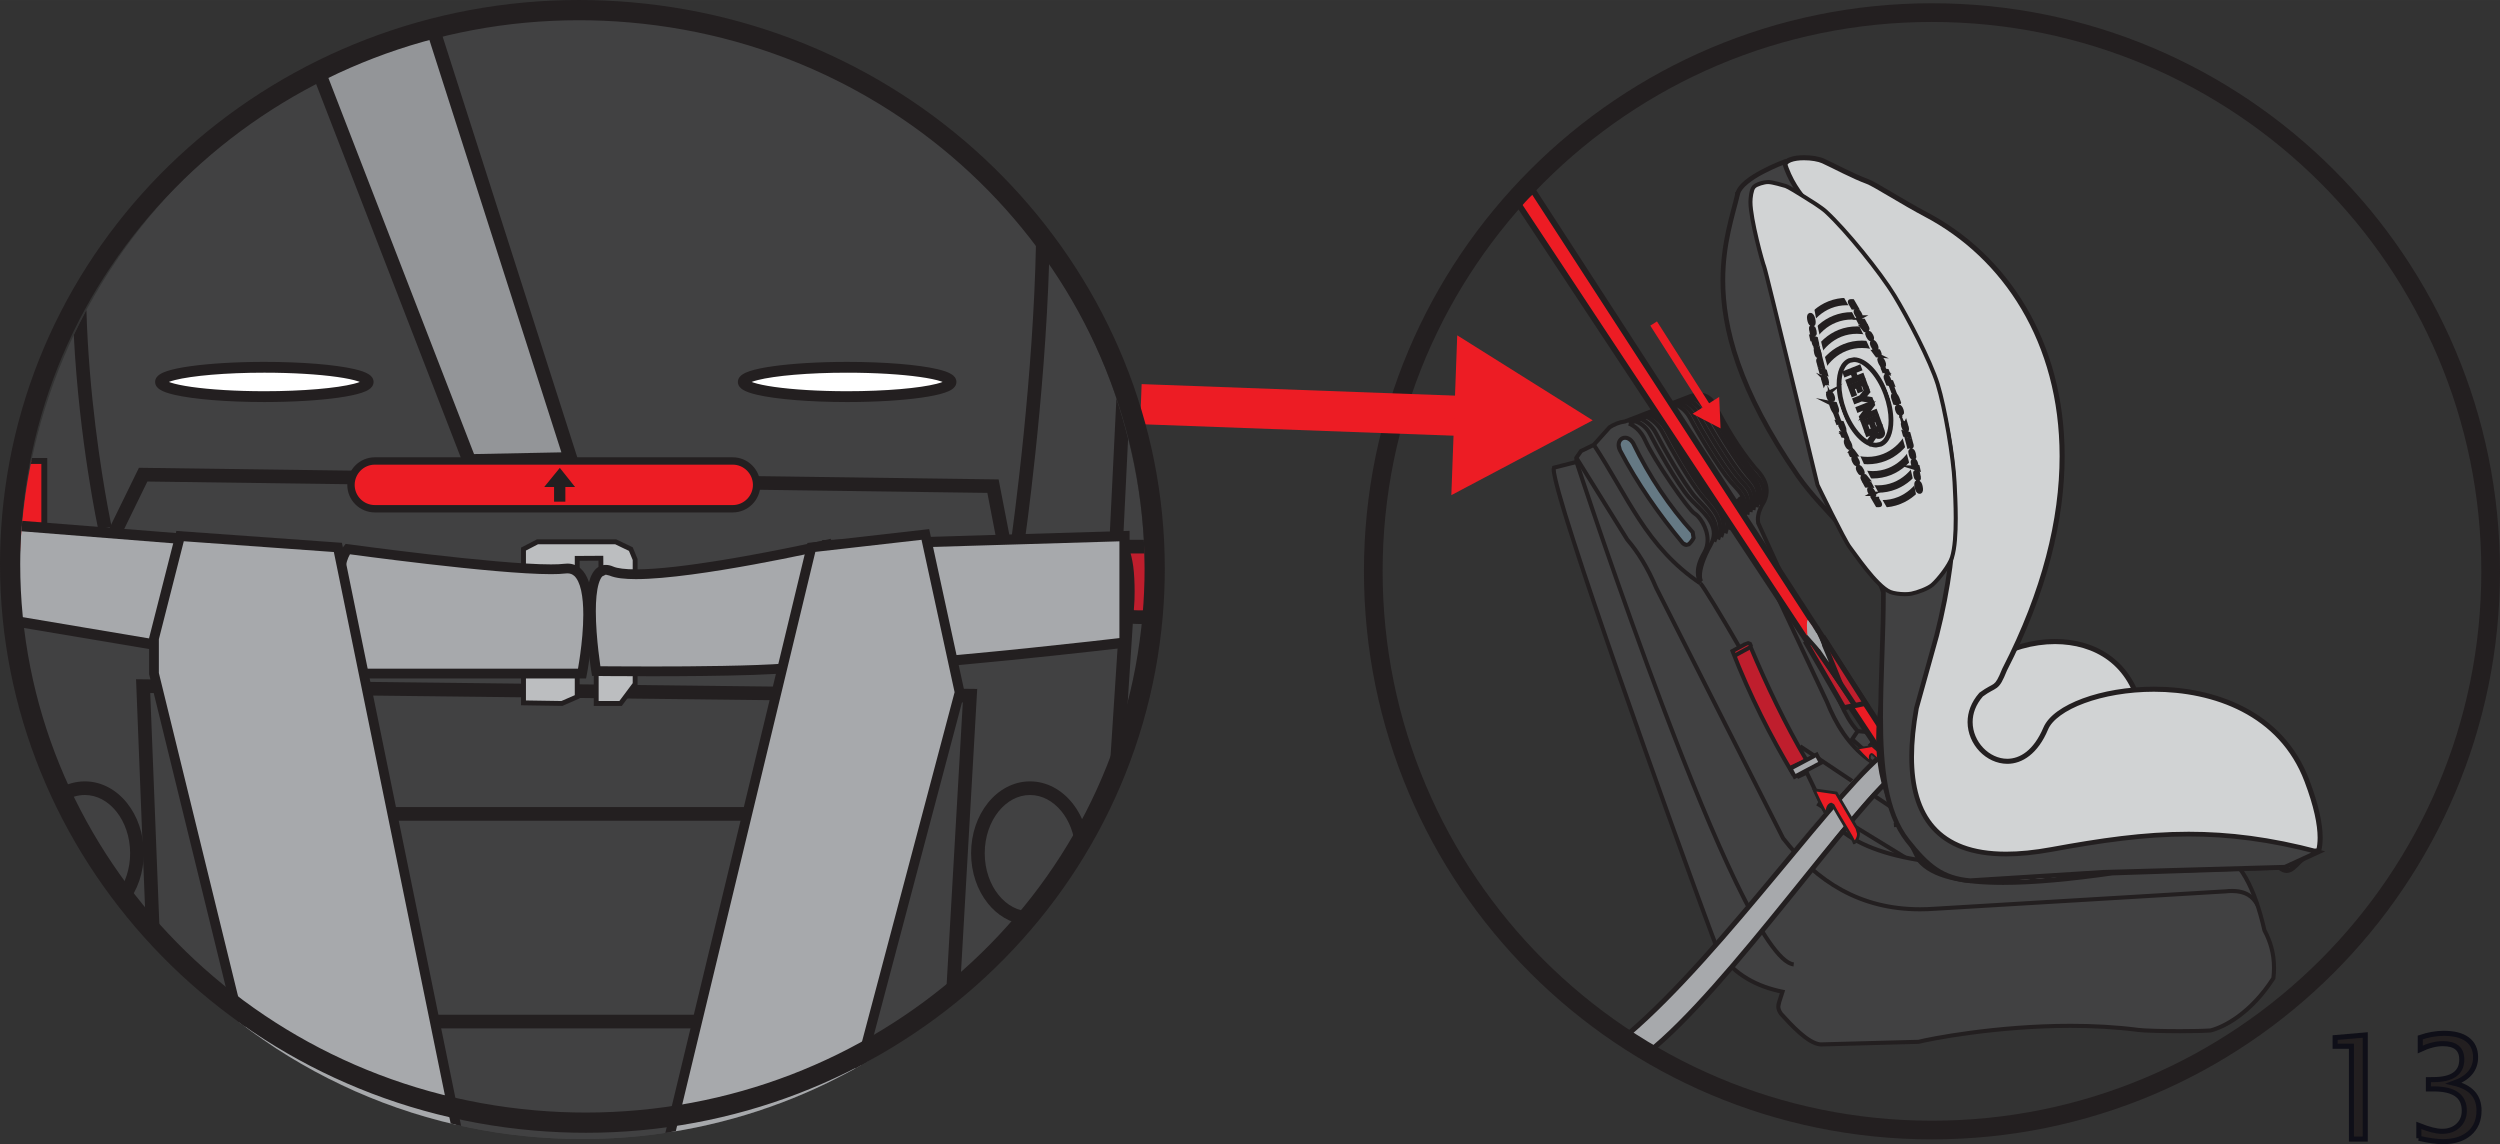 <?xml version="1.0" encoding="UTF-8"?>
<!DOCTYPE svg PUBLIC "-//W3C//DTD SVG 1.1//EN" "http://www.w3.org/Graphics/SVG/1.1/DTD/svg11.dtd">
<!-- Creator: CorelDRAW 2017 -->
<svg xmlns="http://www.w3.org/2000/svg" xml:space="preserve" width="43.996mm" height="20.136mm" version="1.1" style="shape-rendering:geometricPrecision; text-rendering:geometricPrecision; image-rendering:optimizeQuality; fill-rule:evenodd; clip-rule:evenodd"
viewBox="0 0 45070.19 20627.39"
 xmlns:xlink="http://www.w3.org/1999/xlink">
 <rect x="0" y="0" width="45070.19" height="20627.39" fill="#333333" stroke="none"/>
 <defs>
  <style type="text/css">
   <![CDATA[
    .str2 {stroke:#0F0F18;stroke-width:91.48;stroke-miterlimit:4}
    .str1 {stroke:#231F20;stroke-width:78.06;stroke-miterlimit:10}
    .str0 {stroke:#231F20;stroke-width:78.06;stroke-miterlimit:4}
    .fil13 {fill:none;fill-rule:nonzero}
    .fil0 {fill:#414142}
    .fil2 {fill:#657984}
    .fil4 {fill:#A7A9AC}
    .fil3 {fill:#BF1E2D}
    .fil8 {fill:#D1D3D4}
    .fil5 {fill:#ED1C24}
    .fil6 {fill:white}
    .fil1 {fill:#231F20;fill-rule:nonzero}
    .fil10 {fill:#252222;fill-rule:nonzero}
    .fil12 {fill:#414142;fill-rule:nonzero}
    .fil16 {fill:#939598;fill-rule:nonzero}
    .fil15 {fill:#A7A9AC;fill-rule:nonzero}
    .fil14 {fill:#BCBEC0;fill-rule:nonzero}
    .fil11 {fill:#D1D3D4;fill-rule:nonzero}
    .fil9 {fill:#ED1C24;fill-rule:nonzero}
    .fil7 {fill:white;fill-rule:nonzero}
   ]]>
  </style>
 </defs>
 <g id="Слой_x0020_1">
  <path class="fil0" d="M28421.7 8327.52l-2.87 -75.19 83.8 -119.96 231 -113.5 283.66 -315.42c76.93,-50.61 165.13,-90.05 280.07,-105.92l1186.06 -458.94c161.24,-45.89 311.52,-37.29 420.62,141.27 199.55,391.73 424.31,780.29 737.98,1159.02 183.98,185.01 265.32,382.31 162.98,600.2 -85.95,136.25 -130.82,268.5 -107.67,391.43l1494.3 3266.94c74.47,162.98 158.27,325.97 297.49,482.8l143.11 13.42 144.13 101.11c19.57,15.26 6.86,53.88 -25.61,107.77 141.98,139.42 310.81,239.2 502.27,302.41 661.05,28.99 1375.88,19.98 2178.51,-51.22 1804.8,-354.24 3368.87,-511.08 3546.3,454.53 123.24,300.77 170.97,641.18 155.71,1014.06 24.59,138.09 -26.33,207.44 -144.13,218.71 387.74,149.56 656.95,655.93 835.51,1432.84 125.8,234.18 200.89,505.65 160.42,860.91 -411.91,641.07 -898.41,883.86 -1132.18,942.05 -311.93,22.43 -1125.01,14.14 -1301.72,-9.32 -1782.78,-231.31 -3710,149.56 -3962.31,214.31l-1765.67 47.33c-232.03,-14.44 -548.98,-372.27 -714.83,-552.57 -56.44,-80.21 -59.72,-137.37 -31.45,-217.17l58.19 -180.4c-447.46,-91.79 -849.64,-290.11 -1150.31,-718.42 -48.04,-46.61 -3106.93,-8473.5 -2970.68,-8729.29l407.3 -103.77z"/>
  <path class="fil1" d="M28421.7 8327.52l36.88 -1.43 -2.56 -62.9 71.61 -101.93 222.19 -109.1 6.56 -3.28 288.37 -320.84 -27.45 -24.59 20.28 30.73c73.35,-48.15 155.3,-84.62 264.81,-99.78l4.4 -0.72 1190.06 -460.78 -13.42 -34.32 10.14 35.34c48.76,-13.73 95.07,-22.02 138.09,-22.02 93.22,1.13 170.15,34.01 240.63,147.11l31.76 -19.16 -33.19 17.01c200.58,392.86 426.77,783.88 742.7,1165.47l1.02 1.43 1.13 1.13c125.69,126.41 197.3,253.64 196.89,384.46 0,56.04 -12.6,113.5 -41.18,174.25l33.6 15.47 -31.45 -19.46c-72.63,115.66 -118.83,231.31 -119.24,345.43l6.56 72.32 1.02 4.3 1496.15 3271.35c74.78,163.7 160.83,330.68 303.22,491.82l9.73 10.86 148.23 13.73 135.84 95.78 21.31 -30.42 -22.33 29.71 8.61 -11.58 -13.32 5.43 4.71 6.15 8.61 -11.58 -13.32 5.43 3.89 -1.43 -4.3 0 0.41 1.43 3.89 -1.43 -4.3 0c1.13,4.3 -8.71,32.88 -29.61,66.48l-15.16 24.89 20.9 20.28c146.08,143.83 319.82,246.47 516.51,311.52l4.61 1.74 5.43 0c226.6,10.14 459.34,15.57 700.08,15.57 462.52,0 953.62,-20.28 1483.14,-66.89l2.15 -0.31 1.74 -0.41c795.15,-156.12 1543.17,-273.21 2142.35,-273.21 379.85,-0.31 699.26,47.33 932.42,158.27 232.75,111.76 379.75,281.61 427.9,539.97l0.72 4 1.43 3.28c106.23,259.79 155.71,550.31 155.71,867.98 0,43.43 -1.02,86.77 -2.46,130.82l-0.41 4.4 0.72 3.59 5.43 56.34c0,41.9 -10.45,67.2 -27.45,84.92 -17.01,17.41 -45.18,30.02 -88.92,34.32l-156.12 14.55 145.98 56.65c366.43,138.81 636.06,632.88 812.77,1406.62l1.13 4.61 2.56 4.4c100.08,186.85 166.88,395.32 166.88,654.49 0,58.9 -3.18,120.27 -10.76,184.6l36.78 4.4 -31.04 -19.87c-406.59,633.08 -886.83,870.54 -1110.15,926.17l9.01 35.75 -2.56 -36.78c-124.67,9.01 -333.55,13.01 -548.57,13.01 -314.39,0.31 -646.2,-8.71 -745.87,-22.13 -409.46,-53.06 -826.19,-74.06 -1228.37,-74.06 -1357.75,0 -2549.24,238.17 -2747.98,289.09l9.32 35.85 -1.02 -36.88 -1765.77 46.92 1.13 37.29 2.15 -36.88c-98.65,-4.71 -233.87,-92.5 -359.98,-204.88 -126.82,-111.66 -246.78,-245.45 -329.96,-335.8l-27.04 25 29.91 -21.31c-31.45,-45.59 -41.9,-76.63 -41.9,-109.51l15.16 -74.06 0.41 -1.13 58.19 -179.99 12.6 -39.34 -40.46 -8.3c-441.62,-91.07 -832.23,-284.07 -1127.16,-703.67l-2.15 -2.87 -2.56 -2.15 -18.75 19.16 24.18 -13.01 -5.43 -6.15 -18.75 19.16 24.18 -13.01c-7.99,-13.83 -65.05,-160.52 -151.82,-393.58 -306.4,-820.35 -1011.09,-2767.13 -1639.26,-4572.65 -313.98,-902.81 -608.91,-1770.08 -825.37,-2443.73 -216.15,-671.09 -354.14,-1158.3 -352.7,-1270.98l0.72 -11.27 0.31 -1.43 -11.47 -3.59 10.45 5.74 1.02 -2.15 -11.47 -3.59 10.45 5.74 -32.58 -17.62 9.42 35.75 436.19 -110.94 -1.43 -30.02 -36.88 1.43 -9.01 -35.75 -422.88 107.67 -7.58 14.14 -9.01 45.89c1.84,164.01 184.7,770.87 460.06,1613.96 413.04,1260.13 1033.63,3026.62 1555.05,4482.3 260.92,727.84 496.94,1377.93 670.07,1848.14 86.66,235.31 157.55,425.74 207.75,558.3 25.3,66.18 45.18,118.22 59.62,154.38l17.31 42.62 6.15 12.6 10.14 15.26 25.71 -26.43 -30.42 21.31c306.81,437.32 719.95,640.77 1173.15,733.27l7.58 -36.16 -35.44 -11.17 -58.19 179.99 35.44 11.58 -35.14 -12.7c-11.88,34.01 -19.16,66.18 -19.46,99.06 0,50.91 19.16,100.08 55.63,151.71l1.13 1.84 1.74 2.15c82.77,90.05 204.27,225.57 335.39,341.23 131.94,115.25 271.06,213.49 404.74,223.32l1.43 0 1771.61 -47.33 3.89 -1.13c190.54,-49.17 1381.62,-286.94 2729.64,-286.94 399.62,0 813.07,21 1218.94,73.76 109.82,14.03 438.04,22.33 755.3,22.74 216.15,0 425.33,-4 553.69,-13.42l3.18 0 3.28 -1.02c243.91,-61.05 737.27,-309.06 1154.3,-958.03l4.71 -7.27 1.02 -8.71c7.58,-66.79 11.27,-131.12 11.27,-192.9 0,-271.78 -71.2,-494.38 -175.99,-689.22l-32.58 17.31 35.75 -8.3c-179.99,-779.88 -448.49,-1298.44 -857.94,-1458.86l-13.32 34.32 3.59 36.88c54.19,-5.12 101.21,-22.13 134.81,-56.04 33.6,-34.01 48.76,-82.06 48.76,-136.66l-6.86 -69.35 -36.16 6.45 36.88 1.54c1.84,-44.87 2.56,-89.64 2.56,-133.79 0,-325.25 -50.2,-625.5 -160.83,-895.85l-34.32 14.03 36.16 -6.86c-51.02,-281.1 -219.74,-475.53 -469.08,-593.34 -249.03,-118.22 -578.28,-165.13 -963.87,-165.54 -608.6,0.41 -1359.49,118.52 -2156.38,275.05l6.86 36.16 -3.28 -36.88c-527.26,46.61 -1016.21,66.79 -1476.58,66.79 -239.61,0 -471.33,-5.43 -696.8,-15.47l-1.84 36.78 11.58 -35.03c-186.85,-61.77 -350.14,-158.58 -487.82,-293.8l-26.02 26.43 31.76 18.75c22.74,-39.03 39.03,-69.35 40.16,-104.39l-23.87 -51.32 -0.72 -0.72 -144.54 -101.62 -7.99 -5.43 -153.25 -14.44 -3.18 36.88 27.45 -24.18c-135.53,-153.25 -217.58,-312.24 -291.34,-473.79l-1494.3 -3266.94 -33.6 15.16 36.16 -6.86 -5.43 -58.6c0,-93.53 39.34,-197.3 108.08,-306.09l1.43 -2.15 0.72 -1.74c32.47,-69.45 48.45,-138.5 48.45,-205.7 -0.41,-158.99 -86.05,-303.53 -218.71,-436.5l-26.02 26.02 28.17 -23.56c-310.81,-375.75 -534.13,-761.75 -733.17,-1152.05l-0.82 -1.43 -0.72 -1.13c-78.78,-131.53 -190.03,-183.88 -303.84,-182.45 -52.45,0 -105.21,9.73 -157.96,24.59l-1.84 0.72 -1187.9 459.65 13.42 34.32 -5.02 -36.47c-120.78,16.6 -215.02,58.49 -295.34,111.66l-3.89 2.56 -282.33 313.67 -224.35 110.23 -8.71 3.89 -89.23 127.95 -7.27 10.55 3.59 87.38 36.88 -1.43 -9.01 -35.75 9.01 35.75z"/>
  <path class="fil1" d="M28387.39 8271.89l920.12 1479.55 1.74 1.74c187.57,218.71 361.82,495.51 515.38,859.79l0.41 1.43 2289.04 4517.03 2.15 2.87c613.93,791.05 1407.95,1295.88 2497.92,1295.16 88.92,0 179.99,-3.18 272.8,-10.04l5240.16 -313.37 1.43 -0.31c39.03,-4 75.5,-6.15 109.51,-6.15 237.77,1.74 351.99,91.38 427.49,231.62l65.46 -34.01c-82.36,-160.83 -235.31,-273.21 -492.95,-271.37 -36.88,0 -75.91,2.15 -117.5,6.45l4 36.88 -2.15 -36.88 -5240.46 313.67c-91.79,6.56 -180.71,9.83 -267.78,9.83 -1066.1,-0.72 -1833.69,-488.23 -2439.42,-1266.68l-29.3 22.43 32.88 -16.7 -2286.79 -4513.03 -32.88 17.01 33.91 -14.44c-156.12,-370.43 -334.26,-654.49 -527.26,-879.25l-27.76 24.18 31.04 -19.46 -918.69 -1476.99 -62.49 39.03z"/>
  <path class="fil1" d="M28386.67 8339.1c0.41,0.41 731.43,2239.15 1587.22,4492.03 427.49,1126.44 886.11,2256.16 1300.59,3112.36 207.14,427.79 403.31,787.46 579.71,1044.69 178.14,256.61 329.55,416.01 479.22,435.17l7.58 -73.35c-97.93,-6.86 -254.46,-149.97 -425.74,-403.31 -606.76,-883.96 -1474.12,-3045.05 -2185.99,-4980.67 -356.39,-968.17 -674.37,-1880.71 -903.53,-2551.39 -228.75,-670.37 -368.27,-1097.55 -368.58,-1098.68l-70.48 23.15z"/>
  <path class="fil1" d="M28702.49 8039.15c614.44,929.14 938.15,1840.15 1934.49,2510.93l41.28 -61.46c-975.03,-655.21 -1294.14,-1549.93 -1913.9,-2489.93l-61.87 40.46z"/>
  <path class="fil1" d="M29352.28 7669.13c81.75,35.03 198.02,111.25 277.61,292.67 78.06,172.41 271.67,483.52 461.5,762.57 94.66,139.11 188.29,269.93 265.22,370.43 79.19,101.52 134.1,168.72 175.58,194.43 68.02,35.03 218.71,241.04 215.84,447.36 -0.41,70.07 -15.98,140.96 -55.32,208.16 -92.2,160.12 -120.37,277.92 -120.37,372.58 0.41,82.36 21,145.26 32.88,199.15l72.32 -16.29c-13.73,-58.9 -31.14,-113.09 -31.14,-182.86 0,-79.9 22.74,-182.86 110.23,-335.39 46.3,-79.49 65.05,-164.01 65.05,-245.35 -2.87,-241.04 -152.12,-451.76 -252.93,-511.69 -14.44,-6.15 -79.19,-77.04 -153.66,-174.97 -227.62,-296.36 -607.78,-873.41 -717.7,-1118.14 -86.66,-199.15 -221.17,-290.93 -316.54,-330.68l-28.58 68.02z"/>
  <path class="fil2" d="M29205.89 8119.77c-96.4,-198.12 109.92,-324.53 234.59,-135.22 298.1,616.59 659.92,1149.59 1074.81,1611.09l16.9 101.93c-19.46,41.18 -48.76,79.49 -86.36,114.94 -43.03,22.02 -80.21,8.3 -110.53,-22.74 -432.2,-523.37 -817.17,-1074.81 -1129.41,-1669.99z"/>
  <path class="fil1" d="M29205.89 8119.77l33.29 -16.29 -21.31 -82.36c1.43,-61.16 36.88,-92.2 79.9,-92.91 31.35,0 73.35,18.44 111.66,76.63l31.04 -20.28 -33.29 15.98c299.64,619.77 663.2,1155.64 1080.65,1620.1l27.45 -25 -36.16 6.15 16.6 101.52 36.47 -5.74 -33.19 -16.29c-17.72,36.88 -43.33,71.61 -78.47,104.08l25.3 27.15 -17.01 -32.88 -24.48 6.86 -42.72 -22.43 -26.33 25.71 28.48 -23.56c-431.07,-521.83 -814.51,-1071.12 -1124.9,-1663.84l-32.99 17.41 33.29 -16.29 -33.29 16.29 -32.47 17.01c313.37,598.05 699.98,1151.74 1133.71,1676.44l0.72 1.02 1.02 1.13c24.28,24.89 56.44,44.77 95.47,44.77l58.49 -14.75 4.3 -2.56 4 -3.59c40.46,-38.01 72.63,-79.9 94.35,-125.8l5.02 -10.45 -18.75 -113.5 -1.84 -10.45 -7.17 -7.99c-412.73,-458.94 -772.3,-989.07 -1068.97,-1602.69l-1.13 -2.25 -1.43 -1.74c-47.74,-73.04 -111.66,-110.23 -173.43,-109.92 -42.31,-0.31 -81.75,17.41 -109.51,47.33 -27.86,30.02 -44.15,71.91 -44.15,119.34 0,35.75 9.01,74.78 28.58,114.84l0.72 0.82 32.47 -17.01z"/>
  <path class="fil1" d="M29464.35 7626.11c76.63,27.45 181.73,86.36 246.47,211.75 119.96,234.59 487.11,890.83 706.84,1150.62 151.1,174.56 446.64,386.41 442.75,629.19 -0.41,56.75 -14.85,116.78 -51.32,181.83 -140.24,248.93 -199.55,444.49 -199.86,576.74 0,50.2 8.3,92.5 28.58,125.8l62.8 -38.31c-9.73,-15.88 -17.62,-45.59 -17.62,-87.48 -0.41,-110.23 53.78,-298.82 190.44,-540.58 41.9,-74.88 60.64,-147.82 60.64,-217.99 -3.89,-300.25 -324.84,-512.41 -460.06,-676.83 -209.59,-247.19 -580.33,-906.7 -697.42,-1136.58 -75.91,-147.11 -199.86,-216.46 -287.35,-247.91l-24.89 69.76z"/>
  <path class="fil1" d="M29565.56 7582.37c72.63,34.32 184.29,107.36 254.36,242.89 120.68,234.49 487.21,890.42 707.66,1151.33 137.99,160.12 380.47,348.4 378.31,600.61 0,53.88 -10.45,111.66 -35.44,174.56l68.33 27.45c28.58,-70.79 40.87,-138.4 40.87,-202.01 -2.15,-301.38 -270.65,-497.66 -395.73,-648.35 -210.31,-247.91 -580.43,-907.01 -698.54,-1137.61 -80.21,-154.69 -206.01,-236.74 -288.37,-275.77l-31.45 66.89z"/>
  <path class="fil1" d="M29661.24 7540.47c77.34,40.46 204.27,126.41 277.92,271.37 121.09,234.9 487.93,890.11 707.97,1150.31 172,202.73 329.24,362.13 327.81,567.42 0,55.22 -10.86,115.25 -36.47,182.86l69.35 26.02c28.17,-74.47 41.18,-143.83 41.18,-208.88 -1.43,-246.47 -178.86,-416.01 -345.43,-615.16 -210,-247.19 -580.84,-906.29 -698.65,-1136.17 -84.21,-164.83 -224.04,-258.36 -309.68,-303.22l-34.01 65.46z"/>
  <path class="fil1" d="M29742.58 7513.32c78.47,41.59 198.84,126.51 271.06,266.76 119.96,234.9 486.8,890.42 707.25,1150.62 169.44,199.45 312.24,348.4 311.11,546.42 0,57.06 -11.17,119.65 -37.9,191.15l69.05 26.02c29.2,-78.37 43.03,-149.97 43.03,-217.17 -1.54,-237.46 -164.52,-398.29 -328.94,-594.16 -210.31,-247.5 -581.04,-906.7 -697.83,-1136.58 -82.77,-159.3 -215.02,-252.21 -302.51,-298.41l-34.32 65.36z"/>
  <path class="fil1" d="M29804.35 7488.02c77.34,40.16 202.12,126.1 275.46,269.21 121.39,234.9 487.82,890.83 708.69,1151.44 158.58,186.14 315.11,323.1 313.26,524.39 0,50.61 -9.42,106.54 -31.45,170.15l69.76 24.59c24.59,-70.48 35.75,-134.81 35.75,-194.74 -1.43,-244.01 -180.6,-392.55 -330.99,-572.13 -211.03,-247.91 -580.74,-907.11 -699.26,-1137.3 -83.9,-162.57 -221.17,-256.2 -306.81,-301.38l-34.42 65.77z"/>
  <path class="fil1" d="M29879.95 7455.13c77.65,40.87 203.04,126.82 276.08,268.5 120.68,235.31 486.8,891.24 707.56,1151.74 153.66,180.4 302.51,308.65 301.07,511.38 0,45.89 -7.27,96.5 -24.18,153.25l71.2 20.9c18.44,-62.8 27.04,-120.27 27.04,-174.15 -1.43,-243.91 -173.84,-386 -318.69,-559.02 -211.03,-247.6 -580.43,-907.11 -698.24,-1138.02 -83.8,-161.55 -222.3,-254.77 -307.22,-299.95l-34.32 65.36 -0.31 0z"/>
  <path class="fil1" d="M29983.62 7415.39c71.61,44.05 184.29,131.53 254.46,270.65 120.68,234.9 508.41,882.53 731.84,1146.72 137.68,160.42 266.65,317.26 265.22,488.95 0,46.61 -8.71,95.07 -30.02,147.11l68.64 27.45c24.28,-60.03 35.44,-118.52 35.44,-174.56 -1.43,-210 -147.41,-376.57 -282.94,-536.69 -214.72,-252.93 -605.73,-904.55 -722.41,-1132.18 -79.19,-156.53 -202.73,-251.59 -281.51,-300.36l-38.72 62.9z"/>
  <path class="fil1" d="M30204.07 7331.9c68.33,31.45 166.98,96.5 236.02,228.75 119.65,234.59 505.55,882.22 729.58,1145.29 143.11,168 259.89,241.76 259.89,453.92 0,43.64 -5.12,93.53 -16.29,151.71l72.63 14.14c11.99,-61.77 17.72,-116.37 17.72,-165.85 0,-247.19 -145.98,-346.25 -277.51,-501.65 -215.02,-251.49 -604.61,-903.43 -720.67,-1131.15 -78.06,-149.97 -191.46,-226.19 -270.24,-262.35l-31.14 67.2z"/>
  <path class="fil1" d="M30277.11 7306.29c68.64,30.73 170.87,94.96 239.92,229.77 118.52,234.59 506.67,882.53 731.43,1146.72 138.09,162.27 234.18,223.32 234.59,420.62 0,46.61 -5.74,101.93 -18.44,167.7l72.32 14.14c13.73,-69.45 19.87,-129.08 19.87,-181.83 0.72,-229.47 -124.67,-318.39 -251.9,-468.67 -216.15,-252.62 -607.47,-904.55 -722.11,-1132.28 -78.37,-153.56 -196.89,-228.75 -275.67,-263.79l-30.02 67.61z"/>
  <path class="fil1" d="M30358.45 7274.84c66.48,31.04 165.44,96.81 232.34,226.6 119.96,234.9 508.11,882.43 730.4,1146.31 136.25,160.12 219.63,212.16 220.35,396.45 0,48.35 -6.45,106.95 -20.18,178.86l72.22 14.14c14.85,-75.19 21.72,-138.5 21.72,-193 0.72,-215.43 -111.66,-296.05 -237.77,-444.18 -213.59,-252.62 -605.02,-904.55 -720.98,-1132.18 -76.22,-147.82 -189.72,-224.14 -267.06,-259.89l-31.04 66.89z"/>
  <path class="fil1" d="M30436.51 7249.84c67.92,31.45 163.29,96.19 228.75,224.45 121.39,234.9 508.82,882.84 731.02,1146.31 130.82,153.97 199.55,201.3 200.58,369.71 0,51.73 -7.17,115.66 -23.15,196.58l72.73 14.14c16.19,-84.21 24.18,-152.12 24.18,-210.72 0.72,-196.99 -95.37,-274.23 -217.89,-417.75 -213.59,-251.9 -604.3,-903.84 -721.7,-1131.87 -74.17,-145.67 -184.29,-221.58 -263.89,-258.05l-30.63 67.2z"/>
  <path class="fil1" d="M30517.03 7216.65c67.2,32.17 163.7,97.22 229.16,225.47 119.24,234.18 506.98,882.12 732.14,1146.72 123.95,148.13 176.4,200.58 177.12,351.99 0,52.04 -6.86,115.96 -21.31,198.43l72.63 12.6c15.16,-84.51 22.74,-152.53 22.74,-211.03 1.13,-175.28 -74.47,-258.05 -194.84,-400.03 -216.46,-252.62 -607.78,-904.96 -722.72,-1131.87 -74.47,-146.08 -185.73,-222.3 -263.07,-258.77l-31.86 66.48z"/>
  <path class="fil1" d="M30502.59 7167.89l19.87 5.33 57.16 22.43c66.48,32.17 162.57,97.22 227.32,225.17 120.98,234.59 508.41,882.53 732.45,1146.01 94.35,111.97 167.7,253.34 167.39,402.9 0,40.46 -5.12,81.65 -17.01,123.65l71.5 19.46c13.01,-48.45 19.16,-96.5 19.16,-143.11 0,-174.15 -83.08,-329.96 -184.6,-450.64 -215.43,-252.21 -606.45,-904.25 -723.13,-1131.56 -73.76,-145.98 -184.7,-221.89 -261.74,-258.66 -54.19,-25 -91.38,-32.88 -93.22,-33.29l-15.16 72.32z"/>
  <path class="fil1" d="M30560.77 7155.19l30.02 8.71c60.03,20.9 191.87,82.77 274.64,244.63 119.24,234.59 508.11,882.84 731.43,1146.72 73.76,85.95 166.26,179.89 166.67,352.7 0,39.75 -5.12,84.21 -16.7,133.69l71.91 17.31c13.01,-54.91 18.85,-104.8 18.85,-151 0.31,-202.42 -114.63,-319.1 -184.7,-400.85 -214.31,-252.21 -606.76,-904.55 -721.7,-1132.18 -126.51,-246.06 -351.27,-291.24 -355.98,-292.06l-14.44 72.32z"/>
  <path class="fil1" d="M31228.28 9049.93l6.86 13.73c14.14,30.02 43.03,104.8 43.03,206.01 0,52.04 -7.58,110.94 -28.89,174.56l70.07 23.46c23.87,-71.91 32.47,-138.7 32.47,-198.02 0,-153.97 -58.19,-253.64 -59.93,-256.92l-63.62 37.19z"/>
  <path class="fil1" d="M31281.75 9010.6l6.86 13.73c14.14,29.61 43.03,104.39 43.03,205.19 0,52.04 -7.99,111.35 -29.3,175.69l70.17 23.46c24.18,-72.22 32.88,-139.83 32.88,-199.15 0,-153.56 -57.88,-252.93 -59.72,-256.2l-63.92 37.29z"/>
  <path class="fil1" d="M31334.92 8968.59l7.17 14.14c13.73,29.61 42.62,104.49 42.62,204.88 0,52.04 -7.58,110.94 -28.89,174.56l70.17 23.46c23.77,-71.91 32.47,-138.7 32.47,-198.02 0,-153.25 -57.78,-252.62 -59.62,-256.2l-63.62 37.19 -0.31 0z"/>
  <path class="fil1" d="M29379.01 7669.44c0.41,-0.31 247.91,-99.78 531.98,-210.31 283.35,-110.64 603.58,-233.16 744.13,-277.51l-22.43 -70.17c-289.09,91.48 -1280.72,489.36 -1281.13,489.36l27.45 68.64z"/>
  <path class="fil1" d="M31450.16 9580.47l1449.54 3082.65 33.6 -15.88 -34.32 13.73c335.7,844.93 936.72,1474.43 2206.99,1471.87l56.75 -0.31 1.02 0 3938.13 -287.35 -2.97 -36.88 1.54 36.88 43.33 -0.72c408.02,1.84 723.13,216.87 932.01,775.58l69.35 -25.3c-210.62,-576.43 -563.01,-826.19 -1001.36,-824.34l-46.3 1.13 -0.72 0 -3937.31 287.24 2.87 36.88 -0.72 -36.88 -55.63 0.41c-1244.25,-2.56 -1803.68,-597.44 -2138.35,-1425.67l-0.31 -1.13 -1450.26 -3083.37 -66.89 31.45z"/>
  <path class="fil1" d="M30636.27 10549.67l12.7 -17.62 -15.16 15.88 2.46 1.74 12.7 -17.62 -15.16 15.88c2.15,1.02 35.34,46.92 79.8,116.37 319.1,494.69 1430.07,2372.84 2114.48,3895.72 196.99,436.6 654.19,706.53 1239.64,869.21 586.47,162.16 1305.3,217.89 2038.57,217.89 1648.27,0 3375.32,-282.63 3789.49,-282.22l56.75 2.87 13.73 2.87 0.72 -1.84 -0.72 1.13 0 0.72 0.72 -1.84 -0.72 1.13 46.61 -57.47c-32.88,-22.02 -63.21,-19.46 -117.09,-21.31 -430.76,0.31 -2146.24,282.22 -3789.49,282.22 -729.28,0 -1443.39,-56.04 -2018.7,-215.33 -576.43,-159.81 -1010.07,-422.47 -1191.9,-828.03 -396.04,-880.99 -932.42,-1877.02 -1377.62,-2659.06 -222.6,-391.02 -422.06,-728.15 -570.29,-970.73 -74.06,-120.98 -135.12,-218.61 -179.58,-287.65 -22.43,-34.32 -40.46,-61.36 -54.6,-81.24l-34.63 -41.59 -42.72 59.93z"/>
  <polygon class="fil1" points="34363.27,15425.95 32781.18,14455.94 32742.45,14518.84 34324.65,15489.16 "/>
  <polygon class="fil1" points="32430.93,13484.19 34808.58,15072.84 34849.77,15011.38 32472.22,13422.72 "/>
  <polygon class="fil1" points="33458.41,13160.06 33359.76,13307.48 33342.04,13334.21 33663.3,13620.43 33787.97,13510.62 33815.11,13486.75 33770.96,13434.3 33777.11,13428.56 33724.76,13376.11 33670.88,13430 33712.06,13479.17 33663.71,13521.78 33439.26,13321.92 33519.88,13200.84 "/>
  <path class="fil3" d="M31233.71 11736.55l224.76 -121.8c61.77,-46.61 124.36,-11.99 101.21,48.45 298.1,705.41 624.79,1389.1 1007.51,2041.75 67.3,-13.01 103.06,68.02 1.43,112.07l-252.21 122.52c-398.29,-669.25 -766.87,-1390.22 -1082.7,-2202.99z"/>
  <path class="fil1" d="M31233.71 11736.55l17.31 32.47 224.76 -121.8 2.56 -1.43 2.15 -1.43 35.14 -14.44 11.88 8.3 -2.56 11.58 -5.02 13.73 5.74 13.73c298.51,706.84 625.61,1391.76 1009.76,2046.56l13.01 22.74 26.02 -5.02 6.86 -0.72 13.73 6.86c0.41,1.74 -2.87,18.75 -41.18,35.34l-0.41 0.41 -253.34 122.83 16.29 33.29 31.86 -18.75c-397.57,-668.22 -765.13,-1387.05 -1080.24,-2197.66l-34.32 13.42 17.31 32.47 -17.31 -32.47 -34.73 13.32c316.95,814.92 686.66,1537.74 1085.67,2208.83l17.31 28.89 282.94 -137.27 -16.29 -33.29 14.85 34.01c52.45,-22.43 84.92,-60.03 85.33,-103.36 0,-47.02 -42,-80.93 -87.48,-80.93l-21.31 2.15 7.17 36.06 31.86 -18.34c-381.69,-651.22 -707.66,-1333.17 -1005.35,-2037.96l-34.01 14.55 34.32 13.01 7.58 -38.01 -26.02 -59.93 -59.93 -22.13 -79.6 29.3 22.43 29.3 -17.72 -32.58 -224.76 121.8 -28.58 15.57 11.58 30.32 34.73 -13.32z"/>
  <polygon class="fil1" points="31541.95,11630.62 31249.99,11790.02 31285.34,11854.66 31577.39,11695.37 "/>
  <polygon class="fil1" points="32551.71,13671.76 32247.77,13814.87 32279.22,13881.76 32583.16,13738.65 "/>
  <polygon class="fil4" points="32511.96,13845.19 32373.16,13911.67 32427.76,13995.16 32560.72,13933.39 "/>
  <polygon class="fil1" points="32511.96,13845.19 32495.67,13812 32357.28,13878.48 32319.27,13896.92 32397.02,14015.45 32414.34,14042.18 32576.3,13966.99 32612.05,13950.4 32544.13,13827.16 32527.43,13796.84 32495.67,13812 32511.96,13845.19 32479.39,13862.91 32508.99,13916.8 32441.07,13948.24 32427.04,13926.94 32527.84,13878.48 32511.96,13845.19 32479.39,13862.91 "/>
  <polygon class="fil4" points="32278.09,13855.74 32749.73,13604.56 32827.79,13751.25 32355.43,14002.44 "/>
  <polygon class="fil1" points="32278.09,13855.74 32295.4,13888.21 32734.57,13654.44 32777.9,13736.09 32371,13952.24 32310.97,13838.33 32278.09,13855.74 32295.4,13888.21 32278.09,13855.74 32245.62,13873.05 32322.96,14019.44 32339.86,14052.32 32877.68,13766.41 32782.2,13587.14 32764.89,13554.26 32228.2,13840.48 32245.62,13873.05 "/>
  <polygon class="fil5" points="27385.62,3630.2 27656.27,3400.01 34287.77,13750.12 33901.47,13535.1 "/>
  <polygon class="fil1" points="27363.18,3660.93 27397.19,3701.8 27623.08,3511.67 34215.55,13682.62 34067.01,13714.37 27407.33,3631.63 27363.18,3660.93 27397.19,3701.8 27363.18,3660.93 27318.72,3690.23 34018.56,13833.31 34313.08,13770.41 34388.27,13754.53 27646.53,3352.99 27292.7,3650.79 27318.72,3690.23 "/>
  <path class="fil4" d="M34177.24 13901.22c-860.5,632.06 -3054.17,3995.91 -4534.03,5164.25l-299.54 -415.19c1749.79,-1489.29 3732.02,-4498.59 4595.7,-5074.31l237.87 325.25z"/>
  <path class="fil1" d="M34306.93 13829.72l-27.15 -36.57c-441.21,325.66 -1221.4,1322.31 -2084.06,2388.82 -860.81,1065.38 -1800.09,2197.56 -2533.36,2775.43l28.17 35.75 31.86 -32.47 -346.97 -342.56 -31.76 32.17 29.61 34.63c879.25,-748.74 1844.86,-1892.59 2699.52,-2921.1 853.23,-1027.79 1600.95,-1943.51 2020.54,-2221.02l-25.3 -37.6 -36.47 26.74 238.48 324.53 36.88 -26.74 -27.15 -36.57 27.15 36.57 36.47 -26.74 -264.09 -359.67 -36.16 23.87c-444.9,297.49 -1184.32,1209.93 -2040.11,2238.44 -853.95,1028.2 -1818.43,2169.49 -2688.66,2909.94l-37.6 32.17 410.48 405.87 31.45 -25c746.69,-589.44 1685.56,-1723.06 2547.81,-2789.57 860.5,-1065.38 1648.27,-2066.44 2067.15,-2372.84l36.47 -26.74 -26.74 -36.47 -36.47 26.74z"/>
  <path class="fil6" d="M35826.54 11921.55c951.57,-559.43 2409.1,-427.49 2651.17,966.73 -648.66,80.93 -1212.8,378.72 -1780.22,668.22 -1049.1,587.91 -1962.36,-34.73 -1324.05,-1160.14 42.92,-77.34 142.29,-80.93 289.4,-184.6 46.3,-35.03 59.62,-74.06 163.7,-290.21z"/>
  <path class="fil1" d="M35826.54 11921.55l22.84 39.03c329.14,-193.31 720.98,-302.82 1098.99,-302.82 692.71,2.87 1329.89,358.13 1484.57,1238.1l44.77 -7.58 -5.74 -45.18c-659.21,82.77 -1228.06,384.15 -1795.07,673.24l-0.72 0 -1.02 0.72c-270.03,151.41 -529.52,219.74 -751.4,219.74 -428.92,-3.59 -714.12,-243.19 -716.57,-653.06 0,-186.85 61.77,-411.61 205.6,-664.94 13.73,-25.3 37.6,-40.87 86.05,-63.92 47.33,-23.15 113.09,-51.73 190.03,-106.23l0.72 -0.41 0.41 -0.41c28.89,-21.31 50.2,-48.76 72.94,-91.79 23.15,-43.33 52.45,-106.95 104.49,-214.61l-40.87 -19.87 22.84 39.03 -22.84 -39.03 -40.77 -19.57c-52.45,108.48 -81.75,172.41 -102.65,211.13 -21.72,39.34 -30.02,48.35 -47.74,62.08l27.45 36.57 -26.33 -37.29c-69.76,49.58 -127.23,74.47 -177.12,98.65 -48.76,23.87 -96.09,48.45 -125.8,101.21 -149.26,263.07 -216.76,502.37 -217.17,709.4 0,228.03 84.21,417.04 228.75,546.11 144.54,128.97 346.56,197.61 578.59,197.61 240.33,-0.31 514.25,-73.65 795.76,-231.21l-22.02 -39.75 20.59 40.46c567.83,-290.21 1127.26,-584.43 1765.06,-663.92l47.33 -5.74 -8.3 -47.02c-158.68,-923.71 -851.39,-1315.85 -1573.8,-1312.88 -395.42,0 -801.6,113.4 -1144.88,315.11l-11.99 7.17 -5.74 12.29 40.77 19.57z"/>
  <polygon class="fil1" points="34146.1,14912.42 38291.98,14576.72 38285.43,14498.25 34139.95,14833.95 "/>
  <path class="fil1" d="M40024.16 15225.38l-210.41 -77.75 -146.29 -502.68 -5.12 -6.15c-1.02,-1.02 -33.6,-40.46 -81.65,-81.24 -48.04,-40.57 -110.23,-85.33 -182.14,-90.05l-39.03 -0.31c-213.59,0 -1071.84,30.63 -1072.25,30.63l1.43 39.44 29.61 26.02c0.41,-0.41 180.4,-205.29 370.43,-413.76 95.07,-104.49 192.69,-210 270.75,-290.62 39.34,-40.46 73.65,-74.37 100.08,-98.96l32.47 -28.99 10.14 -7.17 2.15 -1.43 -3.18 -5.84 2.46 6.15 0.72 -0.31 -3.18 -5.84 2.46 6.15 -28.17 -73.35 -69.76 53.17c-194.43,180.71 -745.87,808.05 -746.59,808.77l-60.34 68.64 91.38 -3.28c1.13,0 859.79,-31.04 1069.38,-31.04l35.03 0.72c37.6,0.72 93.22,34.32 135.22,70.89 42.21,36.06 71.91,71.91 71.91,71.91l30.32 -25.3 -38.01 11.17 155.4 533.1 247.6 91.07 27.15 -73.76z"/>
  <polygon class="fil7" points="32087.65,6428.78 32116.54,7152.63 32121.25,7152.32 32092.36,6428.47 "/>
  <polygon class="fil7" points="32391.59,6416.18 32420.89,7140.33 32425.5,7140.03 32396.31,6416.18 "/>
  <path class="fil8" d="M32608.05 6746.86c0,150.69 -121.39,272.49 -271.06,272.49 -149.56,0 -271.37,-121.8 -271.37,-272.49 0,-149.67 121.8,-271.47 271.37,-271.47 149.67,0 271.06,121.8 271.06,271.47z"/>
  <path class="fil1" d="M32608.05 6746.86l-19.57 0c-0.31,139.42 -112.68,252.62 -251.49,252.62 -138.4,0 -251.18,-113.2 -251.49,-252.62 0.31,-138.81 113.09,-251.59 251.49,-251.59 138.81,0 251.18,112.79 251.49,251.59l39.44 0c0,-160.52 -130.1,-291.34 -290.93,-291.34 -160.42,0 -290.93,130.82 -290.93,291.34 0,161.55 130.51,291.96 290.93,292.37 160.83,0 290.93,-130.82 290.93,-292.37l-19.87 0z"/>
  <path class="fil8" d="M32508.99 6746.86c0,95.78 -77.65,172.31 -172,172.31 -95.07,0 -172.41,-76.52 -172.41,-172.31 0,-94.76 77.34,-172.1 172.41,-172.1 94.35,0 172,77.34 172,172.1z"/>
  <path class="fil1" d="M32508.99 6746.86l-19.87 0c0,84.92 -68.64,152.12 -152.12,152.43 -84.51,0 -152.53,-67.51 -152.84,-152.43 0.31,-83.49 68.64,-151.82 152.84,-152.23 83.49,0.41 152.12,68.74 152.12,152.23l39.75 0c-0.31,-105.51 -86.36,-191.56 -191.87,-191.56 -106.23,0 -192.28,86.05 -192.28,191.56 0.41,106.54 86.46,191.87 192.28,191.87 105.21,0 191.87,-84.92 191.87,-191.87l-19.87 0z"/>
  <path class="fil9" d="M33482.59 13495.05l267.78 -45.59c0,0 232.03,206.73 367.97,326.38 84.51,74.78 27.04,183.57 24.48,177.43 -26.74,-46.2 -285.81,-252.21 -386.61,-354.86 -21,-20.59 -69.76,24.59 -37.29,109.82 32.58,85.33 -236.33,-213.18 -236.33,-213.18z"/>
  <path class="fil10" d="M33482.59 13495.05l2.87 17.01 267.78 -45.59 -2.87 -17.01 -11.58 12.7c0,0 232.03,207.03 368.27,326.27l40.16 88.61 -8.71 48.04 -5.74 13.73 -1.43 2.15 11.47 9.42 0 -14.44 -11.47 5.02 11.47 9.42 0 -14.44 0 17.31 15.26 -8.71c-18.13,-29.61 -87.89,-89.53 -169.54,-160.73 -80.62,-69.76 -170.56,-147.11 -220.04,-197.4l-24.28 -10.04c-32.17,2.15 -53.06,34.32 -53.47,78.37l11.99 59.62 1.74 5.12 12.29 0 -9.42 -8.4 -2.87 8.4 12.29 0 -9.42 -8.4 10.55 9.12 0 -13.73 -10.55 4.61 10.55 9.12 0 -13.73 0 6.86 2.46 -6.56 -2.46 -0.31 0 6.86 2.46 -6.56c-9.32,-1.84 -72.63,-60.34 -123.95,-114.53 -52.76,-55.32 -100.8,-108.48 -100.8,-108.79l-13.01 11.58 2.87 17.01 -2.87 -17.01 -12.6 11.58c0,0 51.63,57.47 106.95,114.53l80.21 79.49 60.75 40.16 15.88 -6.86 5.02 -14.44 -3.89 -17.41 -9.83 -47.33 9.12 -35.44 10.04 -8.61 0 0.31c51.32,51.73 141.37,128.67 221.89,198.84 80.31,68.94 153.25,135.12 161.96,152.12l5.02 8.61 9.73 0 15.57 -8.3c9.01,-12.29 22.43,-43.03 23.15,-85.23 0.31,-36.16 -12.29,-79.49 -51.73,-114.22 -135.84,-119.24 -367.87,-325.97 -368.17,-326.38l-6.15 -5.43 -275.77 47.02 -30.73 5.43 21 23.15 12.6 -11.58z"/>
  <path class="fil11" d="M35873.97 11899.53c968.78,-588.42 2466.47,-473.79 2734.56,953.72 -664.94,92.09 -1237.38,406.18 -1818.53,711.86 -1067.13,618.33 -2015.01,-8.3 -1375.06,-1172.33 44.15,-78.78 145.26,-84.21 294.21,-194.02 48.04,-35.85 60.34,-75.6 164.83,-299.23z"/>
  <path class="fil1" d="M35873.97 11899.53l23.46 39.03c343.28,-208.57 755.6,-327.09 1152.05,-327.09 700.8,2.56 1345.15,360.69 1514.28,1250.39l44.77 -8.61 -6.15 -45.18c-675.8,93.94 -1252.95,411.61 -1833.69,716.57l-1.02 0.72 -0.72 0.41c-280.79,162.98 -551.85,236.33 -783.57,236.33 -436.19,-3.59 -727.84,-249.34 -730.3,-673.65 -0.41,-189.31 60.64,-417.04 202.01,-673.65 13.73,-25.3 39.03,-41.9 88.2,-66.79 48.35,-24.28 114.84,-55.01 192.9,-112.38 30.42,-22.13 52.04,-50.61 74.88,-95.07 23.05,-44.87 52.04,-110.23 104.08,-221.89l-41.18 -19.16 23.46 39.03 -23.46 -39.03 -41.59 -19.16c-52.04,111.97 -81.65,178.14 -102.34,218.3 -21.62,40.46 -29.91,49.48 -48.04,63.51 -70.48,52.04 -128.97,78.78 -179.58,104.49 -49.89,24.89 -97.22,50.61 -127.23,103.67 -147.11,267.47 -213.59,509.23 -213.59,718.11 -0.31,235.31 85.64,429.33 233.16,561.99 147,132.25 353.01,202.73 588.63,202.73 250.88,0 536.69,-79.19 829.46,-248.62l-22.84 -39.44 21 40.46c581.86,-306.4 1149.59,-616.49 1803.68,-707.25l47.33 -6.45 -8.61 -47.02c-173.53,-932.72 -873.1,-1327.33 -1603.92,-1324.77 -414.89,0.31 -841.65,123.24 -1199.38,340.41l-11.99 7.17 -5.74 12.7 41.59 19.16z"/>
  <path class="fil11" d="M35756.06 12144.16l-544.88 850.67c0,0 88.82,432.61 144.85,546.42 54.19,113.5 466.93,326.79 522.55,333.96 56.04,7.58 570.7,4 570.7,4l791.77 -549.29 254.46 -428.31 -1739.45 -757.45z"/>
  <path class="fil11" d="M35716.01 12522.17c-697.11,795.76 619.77,1899.46 1164.04,613.31 352.7,-837.76 3841.53,-1354.88 4708.49,937.44 233.46,616.9 275.05,1016.93 214,1258.69 -397.57,76.63 -448.9,513.95 -705.51,304.97l-3014.32 99.78c-1722.03,245.45 -3065.24,274.64 -3480.84,-229.88l-508.11 -1029.22c-318.8,-716.98 -294.21,-1686.18 46.61,-2646.05 333.55,-938.87 -743,-2977.14 -1307.86,-3696.27 -592.72,-858.66 -898.1,-553.28 -1069.38,-1514.28 -118.52,-985.07 -501.65,-2083.03 -435.48,-3128.85l836.94 -456.07c-46.92,-234.9 511.08,-221.58 701.82,-134.4 197.71,89.94 538.84,275.36 802.32,371.86 129.38,47.33 653.06,383.74 1050.22,592.31 2215.69,1166.19 3467.11,4221.69 1418.4,8210.02 -151,373.6 -151,246.78 -421.34,446.64z"/>
  <path class="fil1" d="M35716.01 12522.17l-34.32 -30.02c-146.8,167.39 -210.31,351.27 -210.31,525.52 1.43,404.33 335.29,750.89 715.55,752.74 269.93,0.72 551.75,-181.42 735.01,-617.21 71.2,-173.84 313.37,-350.55 657.06,-476.35 343.28,-126.82 785.21,-206.32 1251.42,-206.32 1072.25,1.02 2261.59,417.34 2715.5,1618.67 170.26,448.79 236.33,780.19 236.33,1013.96 0,85.03 -9.01,156.94 -24.18,217.28l44.46 11.17 -8.71 -44.77c-174.15,33.19 -287.35,132.25 -372.58,215.74 -85.33,86.66 -147.82,148.13 -196.58,144.13 -23.87,0 -54.91,-9.73 -99.06,-45.48l-13.32 -10.86 -3033.58 100.49 -2.46 0.31c-741.26,105.51 -1411.64,170.97 -1965.64,170.97 -731.84,1.43 -1257.97,-118.22 -1473.71,-384.56l-35.03 28.89 40.77 -20.18 -508.11 -1029.22 -40.77 20.18 41.49 -18.44c-147.72,-332.11 -220.76,-721.7 -220.76,-1140.47 0,-466.93 90.66,-970.73 268.91,-1471.97 45.48,-128.26 65.36,-273.52 65.36,-431.07 -2.87,-1053.09 -883.96,-2673.6 -1380.08,-3308.53l-36.16 28.17 37.6 -26.02c-299.23,-434.04 -532.69,-579.71 -700.08,-727.13 -165.44,-147.11 -275.36,-292.78 -361.72,-769.02l-45.18 7.89 45.59 -5.33c-110.64,-914.39 -443.47,-1915.75 -443.16,-2875.62 0,-82.06 2.56,-163.7 7.68,-245.04l-45.59 -2.87 22.02 39.75 866.24 -471.64 -6.45 -32.88 -2.15 -18.44c0,-34.32 22.33,-60.34 82.36,-85.23 58.6,-23.15 144.54,-34.73 232.75,-34.32 126.51,-0.72 259.48,23.05 325.25,53.78 195.15,88.61 536.99,274.64 805.19,372.99 55.32,19.46 221.89,116.68 417.34,232.34 196.58,116.07 427.18,252.62 627.76,357.83 1413.79,744.85 2431.84,2265.17 2432.56,4317.47 0,1129.72 -309.37,2420.58 -1033.63,3831.08l-1.02 1.84 -0.72 1.74c-75.19,186.85 -110.64,238.89 -151.51,269.62 -41.49,32.88 -116.37,55.63 -254.77,157.96l-4 2.87 -3.18 3.59 34.32 30.02 27.04 36.88c131.94,-97.63 192.28,-111.66 255.9,-158.68 64.74,-49.48 104.8,-120.68 180.71,-307.83l-42.31 -17.01 40.46 20.59c729.99,-1420.96 1043.77,-2726.36 1043.77,-3872.67 0.31,-2082.62 -1037.21,-3638.8 -2481.32,-4398.09 -197.3,-103.67 -426.77,-239.61 -623.76,-355.98 -198.02,-116.37 -357.42,-211.44 -432.2,-239.2 -258.46,-94.66 -598.87,-279.05 -799.04,-370.43 -87.07,-39.03 -225.17,-61.77 -362.85,-62.18 -95.78,0.41 -190.13,11.17 -266.04,40.87 -74.06,27.45 -140.14,84.21 -140.14,170.15l3.59 36.16 44.77 -9.01 -22.02 -39.75 -858.66 467.64 -1.74 25.3c-5.12,83.08 -7.68,166.98 -7.68,250.78 0.41,980.46 335.39,1985.51 443.47,2886.37l0.41 1.54 0 1.02c84.92,484.24 213.18,666.79 391.32,821.78 176.4,154.69 391.73,285.91 685.53,710.53l0.72 1.02 0.72 1.13c486.49,616.18 1363.59,2244.99 1360.72,3252.19 0,149.56 -19.16,285.09 -60.03,400.75 -181.01,510.26 -273.93,1023.38 -273.93,1502.3 0,429.64 74.78,831.51 228.34,1177.35l0.41 0.72 510.98 1035.06 3.69 4c256.92,307.53 804.06,416.32 1543.78,417.75 561.27,0 1234.92,-65.77 1978.65,-172l-6.56 -44.87 1.43 45.59 3014.42 -99.78 -1.54 -45.59 -28.89 35.14c53.17,43.74 104.8,66.48 156.53,66.48 111.97,-4 177.43,-91.79 260.2,-170.26 83.08,-81.34 178.14,-162.98 326.27,-191.56l28.27 -5.33 7.17 -28.27c17.31,-68.94 26.74,-148.54 26.74,-239.61 0,-250.78 -69.76,-590.78 -242.07,-1046.13 -473.07,-1249.68 -1709.02,-1678.29 -2800.84,-1677.57 -476.66,0 -927.7,80.93 -1282.87,211.75 -354.96,131.94 -616.9,310.4 -709.81,526.55 -176.71,414.89 -424.31,560.86 -650.81,561.58 -161.24,0 -317.67,-75.5 -433.73,-197.3 -115.96,-121.8 -190.44,-287.65 -190.44,-464.36 0,-152.23 54.19,-312.65 187.57,-465.18l-34.32 -30.32 27.04 36.88 -27.04 -36.88z"/>
  <path class="fil12" d="M32164.59 2920.08c198.43,641.48 654.49,991.63 1349.15,1571.34 1390.22,1718.34 2200.12,3815.51 1402.11,6960.34l-366.43 1316.16c-318.39,1789.64 194.84,2956.55 2434.71,2546.37 1674.29,-306.81 2965.56,-444.9 4810.11,44.77l-600.71 275.05 -3267.66 91.79 -2405.41 151.71c-502.98,-42.21 -771.89,-263.79 -1130.03,-720.88 -706.53,-902.81 -434.35,-2702.9 -435.89,-4483.43 -310.4,-894.41 -1062.82,-1403.64 -1544.19,-2098.19 -1922.2,-2774.41 -1291.98,-4199.05 -1082.7,-5083.32 69.05,-288.37 836.94,-571.72 836.94,-571.72z"/>
  <path class="fil1" d="M32164.59 2920.08l-40.46 12.29c203.45,656.95 670.07,1013.34 1362.46,1591.52l27.15 -32.47 -32.88 26.74c1008.22,1246.81 1707.18,2687.95 1707.48,4588.53 0,709.4 -97.52,1483.14 -313.67,2334.52l41.18 10.55 -40.77 -11.27 -366.84 1318 -0.31 2.15c-56.04,315.21 -86.77,611.47 -86.77,884.68 0,537.4 118.52,986.61 399.31,1302.54 281.2,316.13 721.29,491.41 1344.74,491.1 245.76,0 520.4,-27.15 826.49,-83.18 884.68,-161.86 1660.26,-276.39 2465.75,-276.39 717.7,0 1459.68,90.66 2325.92,320.54l10.86 -40.87 -17.72 -38.62 -592.72 271.37 -3259.67 91.48 -2406.13 151.71 2.46 42.62 3.69 -42.21c-490.08,-42.72 -741.98,-249.75 -1100.42,-704.69 -388.56,-495.1 -477.78,-1284.81 -477.07,-2201.66 0,-699.57 50.2,-1471.56 50.2,-2242.02l0 -13.01 0.41 -7.58 -2.56 -7.27c-317.26,-909.98 -1075.83,-1421.98 -1549.62,-2108.34 -1068.25,-1542.35 -1342.18,-2660.18 -1342.59,-3498.56 0,-665.35 172.82,-1156.05 266.76,-1550.75 22.74,-114.94 224.45,-263.48 422.77,-366.43 197.71,-105.21 387.12,-174.87 387.12,-175.28l-14.55 -39.75 -40.46 12.29 40.46 -12.29 -14.75 -39.75c-1.13,0.41 -194.13,71.5 -397.88,179.99 -202.73,110.53 -419.6,248.21 -465.49,421.34 -91.48,387.84 -268.5,890.83 -268.5,1570.62 -0.41,857.94 281.81,1994.83 1357.34,3546.71 488.95,703.26 1235.64,1209.52 1539.17,2088.05l40.05 -13.73 -42.21 -1.13 -0.41 14.85c0,766.87 -50.2,1538.46 -50.2,2242.02 0.72,921.25 84.51,1727.46 495.4,2253.7 357.83,459.24 644.05,695.27 1159.73,737.16l3.28 0 2407.87 -151.71 3275.34 -92.2 716.27 -327.81 -114.63 -29.91c-871.98,-232.03 -1622.56,-323.82 -2347.53,-323.82 -813.89,0 -1594.8,115.66 -2480.91,277.82 -302.1,55.32 -571.72,81.75 -811.33,81.75 -608.6,-0.41 -1019.49,-169.13 -1281.13,-462.62 -262.04,-293.8 -378.42,-720.26 -378.42,-1246.09 0,-266.65 30.02,-558.71 85.64,-869.83l-41.9 -7.58 40.87 11.58 366.84 -1317.29c217.48,-857.53 316.13,-1638.13 316.13,-2355.53 0.41,-1922.2 -710.12,-3385.88 -1726.64,-4642.01l-2.56 -3.28 -3.28 -2.56c-696.39,-581.04 -1142.73,-925.14 -1335.62,-1551.36l-13.42 -42.72 -41.9 15.57 14.75 39.75z"/>
  <path class="fil11" d="M32918.86 3815.2c-87.79,-80.21 -292.06,-205.91 -393.89,-268.8 -81.75,-50.61 -288.78,-181.42 -333.96,-193.72 -43.33,-12.29 -230.59,-68.64 -309.68,-70.89 -70.17,-1.74 -216.15,36.57 -262.45,87.89 -46.2,50.5 -60.64,197.61 -61.36,265.22 -4.4,300.66 220.76,1114.86 248.93,1177.05 27.86,62.9 960.28,3930.86 960.28,3930.86 0,0 489.67,1009.35 578.89,1119.58 80.93,100.08 479.94,705 732.14,809.08 85.74,35.44 274.34,52.04 380.98,30.73 108.38,-20.9 299.23,-90.66 375.45,-156.84 115.66,-100.08 310.81,-351.58 356.7,-497.25 100.8,-322.69 63.92,-1014.47 46.61,-1351.91 -20.59,-448.49 -173.43,-1340.44 -303.94,-1769.36 -131.84,-424.72 -547.85,-1217.61 -779.17,-1596.34 -253.34,-418.06 -876.38,-1184.93 -1235.54,-1515.31z"/>
  <path class="fil1" d="M32918.86 3815.2l24.59 -27.04c-93.63,-84.92 -296.77,-209.29 -399.31,-272.9 -40.57,-25.3 -113.2,-70.48 -181.12,-111.25 -69.76,-41.18 -128.26,-76.32 -162.57,-86.36 -43.74,-12.29 -227.73,-68.74 -318.08,-72.32l-6.45 0c-83.49,2.56 -220.45,34.73 -284.07,99.78 -60.34,72.22 -67.61,216.05 -70.89,289.4l0 8.71c0.41,161.24 56.04,437.63 114.94,685.23 59.62,248.21 119.96,459.34 137.37,498.68l8.61 -4.3 -9.01 3.28 0.41 0.72 8.61 -4 -9.01 3.28c18.85,54.19 259.89,1040.8 494.38,2006.41 117.09,483.52 233.16,963.46 319.82,1322.31 86.77,358.85 143.83,595.9 144.24,596.62l0.72 4 1.84 3.28c0,0.31 122.52,252.62 256.2,518.97 135.12,267.78 276.49,543.14 327.4,607.78 37.9,46.71 159.4,225.17 301.38,402.59 143.83,178.25 304.35,357.42 444.9,417.04 68.33,27.86 178.55,42.72 279.66,43.03 44.46,0 86.46,-3.28 122.52,-10.14 114.94,-23.05 303.94,-90.66 392.14,-165.13 121.8,-106.95 315.83,-354.86 367.56,-513.84 54.5,-176.4 68.94,-445.62 69.35,-713.09 0,-246.06 -13.01,-489.97 -21.31,-651.93 -21,-453.1 -173.43,-1343.61 -305.38,-1777.66 -134.4,-431.79 -550,-1222.94 -782.75,-1604.94 -257.02,-422.77 -878.53,-1188.21 -1242.1,-1522.89l-24.59 26.74 -24.59 26.74c354.86,325.97 979.03,1093.97 1229.09,1507.42 229.88,376.16 645.79,1170.49 775.58,1588.24 128.97,423.59 282.22,1316.98 302.1,1760.04 8.3,161.86 20.9,404.33 20.9,648.25 0.41,264.19 -15.47,531.26 -65.77,691.37 -40.05,131.94 -236.33,387.02 -345.84,480.65 -64.64,57.47 -256.92,130.1 -358.44,148.54 -29.3,5.74 -67.61,8.71 -108.48,8.71 -92.5,0.31 -200.89,-15.98 -251.8,-37.29 -111.76,-44.77 -276.49,-220.04 -415.6,-395.32 -140.65,-175.69 -259.18,-349.84 -301.79,-403 -38.31,-45.89 -186.44,-330.27 -319.1,-594.46 -133.38,-265.94 -255.49,-517.53 -255.9,-518.25l-32.47 15.98 35.34 -8.4c0,0 -233.05,-967.04 -469.79,-1942.07 -118.11,-487.11 -237.36,-976.77 -328.84,-1348.33 -45.48,-185.73 -84.21,-341.85 -112.38,-453.92 -14.14,-56.04 -25.71,-100.8 -34.01,-132.66 -9.01,-33.19 -12.6,-48.35 -17.31,-59.93 -10.86,-22.74 -75.19,-242.48 -132.97,-486.08 -58.6,-244.63 -113.09,-521.83 -112.79,-668.22l0 -7.89c-1.43,-62.18 19.87,-212.16 52.04,-241.15 26.43,-35.03 169.85,-78.37 229.88,-75.81l4 0c68.64,1.02 258.66,56.75 300.97,69.35 11.58,2.15 79.19,38.62 144.54,78.47 67.2,40.46 139.52,85.64 180.4,110.94 101.52,62.49 306.09,189.31 388.46,264.81l24.59 -26.74z"/>
  <path class="fil9" d="M32704.86 14238.36l399.42 57.88c0,0 234.9,402.59 371.86,634.21 84.92,146.7 -46.61,273.62 -48.86,263.79 -16.9,-78.37 -287.24,-490.38 -384.15,-683.38 -19.46,-38.31 -109.82,2.25 -102.95,138.09 6.15,136.25 -235.31,-410.58 -235.31,-410.58z"/>
  <path class="fil10" d="M32704.86 14238.36l-3.59 25.3 399.31 58.19 3.69 -25.61 -22.13 13.01c0,0 234.59,402.59 371.55,634.21l25.3 88.92c0,40.46 -15.16,76.63 -31.45,102.24l-22.74 29.3 -7.27 6.56 0 0.31 9.73 18.13 0 -20.69 -9.73 2.56 9.73 18.13 0 -20.69 0 26.02 25 -5.74c-11.99,-49.89 -82.77,-167.29 -164.83,-306.09 -82.06,-136.96 -173.84,-288.37 -221.17,-383.03l-46.61 -27.86c-54.19,2.15 -104.8,61.05 -105.51,162.57l0.41 16.7 0 7.17 9.32 1.13 -7.58 -4.71 -1.74 3.59 9.32 1.13 -7.58 -4.71 17.41 11.58 0 -21 -17.41 9.42 17.41 11.58 0 -21 0 17.41 8.61 -15.26 -8.61 -2.15 0 17.41 8.61 -15.26c-17.31,-13.73 -76.93,-124.26 -123.54,-223.63 -48.45,-100.49 -90.35,-195.15 -90.35,-195.56l-23.56 10.45 -3.59 25.3 3.59 -25.3 -23.46 10.55c0,0 47.74,108.38 100.49,216.76 26.33,54.6 53.78,108.79 77.65,150.38l32.88 51.63 41.28 28.99 28.89 -20.28 3.59 -22.74 -0.41 -5.84 -0.31 -13.73c0,-42.21 10.86,-71.2 23.15,-88.51l31.04 -22.74 1.43 0.31 0.41 -1.02 -1.13 0.72 0.72 0.31 0.41 -1.02 -1.13 0.72c49.17,97.93 140.96,248.93 222.6,386 81.75,135.12 154.38,262.66 159.09,290.83l4.61 20.28 20.59 0 21.41 -8.3c25.61,-20.28 80.21,-85.33 81.65,-179.27 0,-35.75 -9.01,-75.19 -32.17,-114.94 -136.96,-231.62 -371.14,-633.49 -371.55,-634.21l-6.45 -10.45 -411.61 -59.62 -45.89 -6.86 18.75 42.62 23.46 -10.55z"/>
  <polygon class="fil3" points="32571.58,11606.75 32883.11,11503.08 33632.26,12679.41 33240.11,12759.93 "/>
  <polygon class="fil1" points="32571.58,11606.75 32586.03,11650.5 32863.54,11558.3 33557.37,12647.55 33263.57,12707.89 32611.33,11583.6 32571.58,11606.75 32586.03,11650.5 32571.58,11606.75 32531.43,11629.91 33216.96,12811.66 33707.04,12711.17 32902.57,11448.18 32557.14,11563.01 32503.26,11580.73 32531.43,11629.91 "/>
  <polygon class="fil1" points="32636.94,11586.16 33398.38,12739.03 33475.42,12688.02 32713.98,11535.25 "/>
  <path class="fil4" d="M32606.21 11491.51l565.58 818.2c0,0 -411.61,-1033.22 -423.49,-987.02 -10.86,45.89 -142.09,168.82 -142.09,168.82z"/>
  <path class="fil1" d="M32606.21 11491.51l-37.9 26.02 796.89 1153.59 -150.69 -378.42c0,0 -98.34,-247.6 -200.58,-494.79 -51.02,-123.95 -103.06,-247.5 -144.24,-341.13 -20.59,-46.61 -38.31,-85.64 -52.35,-113.81l-18.85 -35.03 -10.14 -13.73c-5.74,-3.69 -5.02,-14.85 -38.62,-19.16l-35.03 15.47 -11.58 22.43 45.18 9.73 -44.87 -10.76 -0.31 1.02 -69.76 86.36 -58.9 58.6 -28.89 27.04 22.74 32.58 37.9 -26.02 31.45 33.6c0.41,-0.41 33.6,-31.45 69.05,-69.35 35.75,-40.57 72.32,-75.6 86.36,-122.52l0.41 -0.72 0 -0.41 -43.03 -9.01 32.47 29.3 10.55 -20.28 -43.03 -9.01 32.47 29.3 -33.19 -30.02 0 44.77 33.19 -14.75 -33.19 -30.02 0 44.77 0 -40.05 -31.45 26.74 31.45 13.32 0 -40.05 -31.45 26.74 1.43 2.15c27.86,44.46 133.69,293.08 227.73,522.55 94.96,230.59 181.42,447.77 181.42,448.18l42.92 -17.01 38.01 -26.43 -565.99 -818.2 -37.6 26.43 31.45 33.6 -31.45 -33.6z"/>
  <path class="fil4" d="M32597.91 11186.44c-39.34,-53.06 -14.75,262.04 -14.75,262.04l221.89 250.78 43.64 -54.91c0,0 -40.77,-175.58 -250.78,-457.91z"/>
  <path class="fil1" d="M44901.77 10300.02l-168.41 0c0,2735.38 -1108,5210.14 -2900.51,7002.96 -1792.82,1792.51 -4267.99,2900.92 -7003.68,2900.92 -2735.07,0 -5209.83,-1108.41 -7002.65,-2900.92 -1792.1,-1792.82 -2900.51,-4267.58 -2900.51,-7002.96 0,-2735.38 1108.41,-5210.55 2900.51,-7003.37 1792.82,-1792.51 4267.58,-2900.92 7002.65,-2900.92 2735.68,0 5210.86,1108.41 7003.68,2900.92 1792.51,1792.82 2900.51,4267.99 2900.51,7003.37l336.83 0c0,-5656.07 -4584.23,-10241.01 -10241.01,-10241.42 -5655.04,0.41 -10239.99,4585.36 -10239.99,10241.42 0,5655.76 4584.95,10240.6 10239.99,10240.6 5656.78,0 10241.01,-4584.84 10241.01,-10240.6l-168.41 0z"/>
  <path class="fil1" d="M32704.55 6157.72c100.08,-159.71 233.77,-278.64 397.16,-343.28 91.07,-36.47 185.01,-53.88 280.79,-53.88 63.21,0 127.23,7.58 191.15,22.43l30.42 -129.69c-73.45,-17.01 -147.82,-26.02 -221.58,-26.02 -112.07,0 -223.32,20.59 -329.96,63.21 -193,76.22 -348.71,216.87 -461.09,396.75l113.09 70.48z"/>
  <path class="fil1" d="M32614.2 5900.08c100.49,-160.42 234.9,-278.95 397.47,-344 90.76,-36.16 183.98,-53.17 280.18,-53.17 63.51,0 127.85,7.58 192.9,22.43l29.71 -130.1c-74.17,-17.01 -148.54,-25.71 -222.6,-25.71 -112.07,0 -223.01,20.28 -329.24,62.59 -192.28,76.22 -348.81,216.46 -461.5,397.16l113.09 70.79z"/>
  <path class="fil1" d="M32795.62 6421.2c100.8,-163.29 236.02,-284.79 401.16,-351.27 89.94,-35.44 183.57,-52.35 279.36,-52.35 58.9,0 118.52,6.45 178.86,19.16l27.45 -130.51c-68.64,-14.44 -137.68,-22.02 -206.32,-22.02 -111.66,0 -222.3,19.87 -328.94,61.77 -194.74,78.47 -351.99,221.58 -465.08,405.15l113.5 70.07z"/>
  <path class="fil1" d="M32892.43 6665.11c99.37,-157.14 232.03,-273.93 393.58,-338.26 91.07,-36.47 185.42,-53.47 281.2,-53.47 53.47,0 107.26,5.12 161.55,15.57l25.3 -130.82c-62.18,-11.99 -124.77,-18.03 -186.85,-18.03 -112.07,0 -223.32,20.18 -330.37,62.8 -190.74,75.6 -345.43,214 -457.09,391.02l112.68 71.2z"/>
  <path class="fil1" d="M34532.4 8351.39c-99.67,160.12 -233.77,278.95 -397.47,344.71 -90.35,35.85 -184.29,53.17 -280.07,53.17 -63.62,0 -127.95,-7.58 -193,-22.43l-29.61 130.1c74.06,16.7 148.54,25.71 222.6,25.71 111.97,0 222.91,-20.28 329.55,-62.9 192.59,-76.93 348.71,-217.17 461.19,-397.57l-113.2 -70.79z"/>
  <path class="fil1" d="M34442.87 8088.63c-100.9,162.98 -236.74,284.07 -402.29,350.96 -90.66,35.75 -183.98,53.06 -279.66,53.06 -58.9,0 -118.63,-6.86 -178.96,-19.46l-27.76 130.1c68.64,14.75 137.99,22.74 206.73,22.74 111.66,0 222.6,-20.18 329.14,-62.9 195.15,-78.37 353.11,-221.17 466.21,-404.33l-113.4 -70.17z"/>
  <path class="fil1" d="M34344.12 7844.72c-98.96,156.84 -232.34,274.34 -393.17,338.26 -91.07,36.16 -186.14,53.47 -282.22,53.47 -53.47,0 -106.95,-5.02 -160.42,-15.57l-25.71 130.92c61.77,11.88 123.95,18.03 186.14,18.03 112.38,0 224.45,-20.28 331.7,-62.9 189.82,-75.5 344.82,-214.31 456.48,-391.02l-112.79 -71.2z"/>
  <path class="fil1" d="M33259.99 6720.22l254.57 -101.42 12.81 34.73 -107.26 42.72 42.72 116.27 107.26 -42.72 12.81 34.73 -254.57 101.42 -12.81 -34.73 120.27 -47.84 -42.82 -116.37 -120.16 47.94 -12.81 -34.73zm91.48 248.73l254.57 -101.42 50.3 136.76 -27.04 10.86 -37.49 -102.13 -81.65 32.58 31.35 85.44 -26.63 10.55 -31.35 -85.33 -92.3 36.78 40.05 109.1 -26.94 10.65 -52.86 -143.83zm86.87 236.43l106.44 -42.41 118.11 -140.75 14.65 39.85 -91.58 109.1 140.04 22.74 11.88 32.17 -179.78 -28.58 -106.95 42.62 -12.81 -34.73zm58.19 158.07l254.57 -101.42 12.5 34.11 -151.41 201.4 196.69 -78.37 10.86 29.71 -254.57 101.42 -12.4 -33.81 151.31 -201.6 -196.58 78.37 -10.96 -29.81zm91.89 250.16l254.57 -101.42 50.3 136.76 -27.04 10.76 -37.49 -102.03 -81.65 32.58 31.45 85.33 -26.63 10.65 -31.45 -85.44 -92.3 36.78 40.05 109.1 -26.84 10.76 -52.96 -143.83zm67.51 183.47l254.57 -101.42 27.25 74.06c8.61,23.56 9.83,43.74 3.79,60.44 -6.35,16.8 -19.57,29.3 -40.16,37.49 -16.19,6.45 -32.27,7.79 -47.94,4.2 -15.88,-3.59 -30.02,-11.88 -42.51,-24.89l-89.23 129.18 -15.67 -42.72 82.06 -112.38 -11.88 -32.47 -107.67 42.92 -12.6 -34.42zm147.41 -19.26l4.1 11.27c7.89,21.31 18.34,35.85 31.45,43.43 13.21,7.38 28.38,7.79 45.89,0.72 26.43,-10.45 32.78,-34.01 19.36,-70.58l-8.09 -21.82 -92.71 36.98z"/>
  <polygon class="fil13 str0" points="33259.99,6720.22 33514.55,6618.81 33527.36,6653.53 33420.1,6696.25 33462.82,6812.52 33570.07,6769.8 33582.88,6804.53 33328.31,6905.95 33315.51,6871.22 33435.77,6823.38 33392.95,6707.01 33272.79,6754.95 "/>
  <polygon class="fil13 str0" points="33351.47,6968.95 33606.03,6867.53 33656.33,7004.29 33629.29,7015.05 33591.79,6913.02 33510.15,6945.59 33541.49,7030.93 33514.86,7041.58 33483.51,6956.14 33391.21,6992.92 33431.27,7102.02 33404.32,7112.78 "/>
  <polygon class="fil13 str0" points="33438.44,7205.28 33544.87,7162.87 33662.99,7022.22 33677.64,7061.97 33586.06,7171.06 33726.09,7193.81 33737.97,7225.97 33558.19,7197.39 33451.24,7240.01 "/>
  <polygon class="fil13 str0" points="33496.73,7363.45 33751.29,7262.03 33763.89,7296.15 33612.48,7497.54 33809.07,7419.18 33820.03,7448.99 33565.46,7550.4 33552.97,7516.5 33704.27,7314.99 33507.69,7393.26 "/>
  <polygon class="fil13 str0" points="33588.72,7613.51 33843.28,7512.09 33893.48,7648.95 33866.54,7659.71 33828.94,7557.68 33747.3,7590.15 33778.75,7675.59 33752.11,7686.14 33720.66,7600.8 33628.36,7637.58 33668.52,7746.68 33641.58,7757.33 "/>
  <path class="fil13 str0" d="M33656.12 7797.18l254.57 -101.42 27.15 74.06c8.71,23.46 9.83,43.64 3.79,60.44 -6.25,16.7 -19.57,29.3 -40.05,37.49 -16.19,6.35 -32.27,7.79 -48.04,4.2 -15.78,-3.69 -30.02,-11.99 -42.41,-24.89l-89.23 129.08 -15.67 -42.62 82.06 -112.38 -11.88 -32.47 -107.67 42.82 -12.6 -34.32zm147.31 -19.36l4.2 11.27c7.89,21.41 18.34,35.85 31.45,43.43 13.21,7.48 28.38,7.79 45.89,0.82 26.33,-10.55 32.78,-34.01 19.36,-70.58l-8.09 -21.92 -92.81 36.98z"/>
  <path class="fil1" d="M33901.06 8010.26l-15.88 -40.16 -63.62 11.99c-161.86,5.43 -406.18,-233.46 -535.56,-592.31 -60.03,-162.98 -88.92,-324.23 -88.92,-461.91 -0.31,-207.03 66.48,-353.11 163.7,-389.17l63.62 -11.99c162.27,-5.43 406.18,233.46 535.25,592.31 59.62,163.39 88.2,324.53 88.2,462.62 0.72,207.03 -65.77,352.7 -162.98,388.87l16.19 39.75 15.98 39.75c151.41,-63.62 216.05,-247.91 216.46,-468.36 0,-149.67 -30.42,-319.82 -93.63,-492.23 -139.83,-374.01 -380.88,-642.92 -615.46,-648.35l-95.37 18.13c-151.82,63.21 -216.87,247.91 -217.58,468.67 0,149.67 30.73,319.51 94.35,491.51 140.24,374.01 381.59,642.92 615.77,648.35l95.07 -17.72 -15.57 -39.75z"/>
  <path class="fil1" d="M34612.31 8617.02c-100.8,160.12 -234.49,278.95 -398.6,344.41 -90.35,36.16 -183.98,53.47 -279.77,53.47 -63.21,0 -127.54,-7.58 -192.18,-22.43l-29.71 130.1c73.76,16.7 147.82,25.71 221.89,25.71 111.66,0 223.01,-20.28 329.24,-63.31 193,-76.63 349.12,-216.76 462.21,-396.75l-113.09 -71.2z"/>
  <path class="fil11" d="M34044.58 9197.75c-316.23,-535.97 -597.44,-1126.44 -833.77,-1769.36 -235.2,-639.33 -414.89,-1345.46 -512.1,-1911.34l-290.52 49.79c100.49,584.73 282.94,1303.97 525.52,1963.48 242.48,658.8 531.16,1265.96 856.82,1817.4l254.05 -149.97z"/>
  <path class="fil11" d="M33181.62 5256.86c323,551.03 610.65,1157.89 853.23,1817.71 240.63,656.65 428.61,1381.62 529.72,1960.92l270.03 -47.33c-104.49,-597.33 -295.34,-1333.58 -542.53,-2007.84 -247.91,-674.78 -542.42,-1296.7 -873.82,-1862.27l-236.64 138.81z"/>
  <path class="fil1 str1" d="M34592.43 8739.74l-5.02 -40.05c8.61,6.25 16.29,16.6 22.84,31.55 6.56,14.55 11.68,32.27 15.26,52.96 4.2,23.36 5.02,42.21 2.46,56.14 -2.46,14.34 -8.3,22.23 -17.41,24.07 -7.38,1.54 -14.96,-1.54 -22.64,-9.22 -7.58,-7.38 -14.55,-18.85 -20.49,-33.81 -6.04,-15.06 -10.65,-31.55 -13.83,-49.89 -3.79,-21.1 -4.71,-38.01 -3.28,-51.53 1.64,-13.42 5.33,-22.13 11.47,-25.51l7.89 37.29c-3.38,2.77 -5.43,7.48 -6.15,13.83 -0.61,6.25 -0.1,14.03 1.64,24.18 1.95,10.65 4.81,20.69 8.61,29.5 4,8.91 8.91,15.98 14.65,20.59 5.74,4.71 11.06,6.35 15.88,5.43 5.22,-1.13 8.61,-5.43 10.14,-13.42 1.43,-7.99 1.33,-17.41 -0.51,-28.07 -1.84,-10.35 -4.61,-19.26 -8.3,-27.15 -3.69,-8.09 -8.09,-13.62 -13.21,-16.9z"/>
  <path class="fil1 str1" d="M34552.48 8589.67l6.25 36.67c-5.12,-3.48 -9.73,-9.83 -14.14,-19.87 -4.4,-9.73 -8.3,-23.36 -11.68,-40.36 -3.59,-17.62 -5.02,-31.14 -4.3,-40.26 0.61,-9.01 2.87,-13.83 6.35,-14.65 1.43,-0.31 3.07,-0.41 4.71,0.1 1.74,0.31 6.45,1.95 14.14,4.81 6.25,2.25 10.65,3.48 12.91,2.97 1.95,-0.51 3.89,-2.15 6.04,-4.81l7.27 36.47c-1.43,1.84 -3.07,3.18 -4.71,3.89 3.07,4.81 6.04,10.96 8.5,17.72 2.56,6.86 4.51,13.73 6.04,21.1 2.25,11.47 2.87,21.21 1.74,29.09 -1.02,8.2 -3.59,12.5 -7.58,13.42 -4.51,1.02 -8.91,-2.25 -13.21,-9.94 -4.3,-7.27 -9.01,-21.62 -13.73,-42.72 -4,-17.52 -7.07,-29.4 -8.91,-35.14 -2.05,-1.13 -3.69,-1.64 -4.71,-1.43 -1.43,0.31 -2.25,2.05 -2.46,5.53 -0.31,3.38 0.1,8.2 1.43,14.75 1.33,6.76 2.97,11.88 4.61,15.57 1.64,3.59 3.48,5.94 5.43,7.07zm4.71 -38.31c0.61,2.05 1.43,5.22 2.36,8.71 4.61,18.64 8.09,30.73 10.76,35.96 1.95,3.89 3.69,5.63 5.53,5.22 1.54,-0.31 2.46,-2.15 2.87,-5.53 0.41,-3.48 0.1,-7.79 -0.92,-12.81 -1.13,-5.53 -2.66,-10.76 -4.51,-15.47 -2.05,-4.81 -4,-8.4 -5.94,-10.35 -1.95,-2.36 -4.71,-3.89 -8.3,-5.22l-1.84 -0.51z"/>
  <path class="fil1 str1" d="M34505.56 8429.35l-7.79 -35.44 5.43 1.74c-3.79,-7.07 -6.97,-13.73 -9.22,-19.98 -2.46,-6.45 -4.4,-13.42 -5.94,-20.69 -3.28,-14.65 -4.1,-26.53 -2.66,-36.16 1.43,-9.63 5.43,-15.26 12.19,-16.9 8.4,-2.05 17.21,3.79 26.43,17.21 7.79,11.99 13.73,26.53 17.62,44.46 4.1,18.44 4.61,32.78 1.74,43.43l27.25 8.61 8.09 36.88 -73.14 -23.15zm21.92 -28.99c3.69,-0.92 6.04,-4.2 6.86,-9.94 0.72,-6.15 0.51,-12.5 -1.13,-19.57 -1.33,-6.15 -3.48,-12.09 -6.15,-17.31 -2.87,-5.43 -6.45,-9.53 -10.86,-12.4 -4.3,-2.97 -7.99,-3.89 -10.96,-3.18 -3.59,0.92 -5.74,3.89 -6.56,9.32 -0.72,5.43 -0.2,12.19 1.43,19.77 1.54,7.07 3.89,13.21 6.86,18.64 2.97,5.43 6.56,9.53 10.55,11.88 4.1,2.36 7.48,3.38 9.94,2.77z"/>
  <path class="fil1 str1" d="M34502.9 8257.96l-10.45 -35.34c1.84,-3.89 2.56,-8.4 2.56,-13.32 0,-5.02 -1.02,-11.58 -2.97,-19.67 -2.05,-8.5 -4.3,-14.96 -6.76,-19.57 -1.64,-3.28 -3.18,-4.71 -4.51,-4.4 -0.82,0.2 -1.43,1.33 -1.64,3.18 -0.2,2.25 0.2,7.48 1.33,16.08 2.77,22.84 4,37.08 3.89,43.03 -0.31,8.71 -2.36,13.62 -6.04,14.55 -3.59,1.02 -7.79,-1.95 -12.4,-9.32 -6.45,-10.45 -12.29,-26.53 -17.52,-48.66 -4.2,-17.41 -6.35,-31.14 -6.25,-40.46 0.1,-9.63 1.64,-16.19 4.92,-19.57l10.14 33.5c-1.33,2.25 -1.84,5.53 -1.84,9.83 0.2,5.53 1.23,12.4 3.07,19.98 1.84,7.79 3.59,13.21 5.22,16.19 1.74,3.28 3.18,4.81 4.3,4.4 1.23,-0.31 1.64,-2.25 1.64,-5.94 0,-2.15 -0.92,-9.42 -2.46,-21.31 -2.46,-18.23 -3.69,-31.04 -3.38,-37.29 0.41,-9.32 2.36,-14.55 5.74,-15.47 4.4,-1.13 9.63,3.38 15.47,13.52 5.74,9.94 11.17,24.89 15.88,44.77 4.71,19.46 7.07,35.24 7.17,46.71 0.1,11.37 -1.54,19.57 -5.12,24.59z"/>
  <path class="fil1 str1" d="M34414.29 8041.5l-9.53 -36.78 32.17 10.35c3.79,1.13 6.15,1.64 6.97,1.43 1.33,-0.41 2.25,-1.95 2.56,-4.81 0.2,-2.87 -0.2,-6.45 -1.23,-10.55 -0.82,-2.87 -1.74,-5.74 -2.87,-8.5 -1.23,-2.77 -2.66,-5.43 -4.4,-8.4 -1.64,-2.56 -3.28,-4.92 -5.12,-7.17 -1.74,-2.05 -3.89,-3.89 -6.25,-5.33 -1.74,-1.13 -4.3,-2.25 -7.48,-3.18l-25.92 -8.4 -9.53 -36.78 54.29 17.62 8.91 34.22 -6.86 -1.84c8.3,12.6 14.55,26.63 18.85,43.13 2.56,10.14 3.59,18.54 2.97,25.3 -0.72,6.45 -2.87,10.14 -6.56,11.27 -1.54,0.41 -5.22,-0.1 -10.76,-1.95l-30.22 -9.63z"/>
  <polygon class="fil1 str1" points="34415.83,7858.85 34341.45,7838.98 34331.31,7802.41 34405.79,7822.28 "/>
  <path class="fil1 str1" d="M34336.02 7704.47l9.32 35.85c-5.22,-2.66 -10.45,-8.81 -15.67,-18.13 -5.22,-9.32 -10.35,-22.43 -15.16,-39.03 -5.12,-17.52 -7.58,-30.83 -7.68,-39.85 0,-9.12 1.74,-14.03 5.22,-15.16 1.33,-0.41 2.87,-0.61 4.61,-0.51 1.84,0.31 6.66,1.64 14.55,3.79 6.45,1.64 10.96,2.46 13.11,1.74 1.95,-0.61 3.79,-2.46 5.63,-5.22l10.35 35.55c-1.23,1.95 -2.77,3.38 -4.4,4.2 3.48,4.81 6.97,10.35 10.04,16.9 3.18,6.76 5.74,13.52 7.68,20.39 3.28,11.17 4.81,21 4.3,28.99 -0.31,7.99 -2.46,12.7 -6.45,14.03 -4.4,1.43 -9.12,-1.54 -14.03,-8.71 -5.02,-7.17 -10.76,-21 -17.21,-41.18 -5.63,-17.31 -9.53,-28.58 -11.99,-34.42 -2.15,-0.82 -3.79,-1.33 -4.81,-0.92 -1.43,0.41 -1.95,2.46 -1.95,5.94 0,3.18 0.92,8.2 2.66,14.14 1.95,6.66 3.89,11.68 5.84,15.06 1.95,3.48 4,5.63 6.04,6.56zm1.54 -38.42c0.92,2.25 1.95,5.02 3.07,8.71 6.04,17.82 10.76,29.5 13.83,34.73 2.15,3.79 4.1,5.02 5.94,4.4 1.43,-0.41 2.25,-2.25 2.36,-5.74 0.1,-3.18 -0.51,-7.38 -1.95,-12.5 -1.64,-5.53 -3.59,-10.45 -5.94,-15.06 -2.36,-4.61 -4.61,-7.99 -6.76,-9.73 -2.05,-1.84 -5.02,-3.48 -8.5,-4.2l-2.05 -0.61z"/>
  <path class="fil1 str1" d="M34279.89 7457.28l-12.5 -34.11c2.77,-2.66 4.3,-6.04 4.3,-10.14 0.2,-4.2 -0.92,-9.42 -2.87,-15.67 -2.66,-8.3 -5.84,-14.75 -9.42,-19.46 -3.69,-4.71 -7.07,-6.66 -9.94,-5.63 -2.56,0.92 -3.89,3.89 -4.1,8.71 0.1,5.02 1.13,10.96 3.48,18.34 0.72,1.95 1.33,4 2.15,5.94l-12.4 -2.66c-0.31,-1.43 -0.72,-2.56 -1.02,-3.69 -3.18,-9.63 -6.35,-16.8 -9.73,-21.21 -3.18,-4.3 -6.35,-6.04 -9.12,-5.02 -2.05,0.72 -3.07,2.97 -3.18,6.76 -0.1,3.89 0.72,8.3 2.56,14.03 1.64,5.02 3.89,9.63 6.45,13.21 2.66,3.79 5.84,6.15 9.83,7.58l8.4 33.6c-5.94,-2.56 -11.37,-6.97 -16.29,-13.83 -7.38,-9.94 -13.73,-23.25 -19.05,-39.64 -5.53,-17.11 -7.99,-30.42 -7.68,-40.36 0.41,-9.83 2.87,-15.47 7.38,-17.11 3.28,-1.13 7.07,0.41 11.47,5.12 4.4,4.71 8.81,11.68 13.32,21.21 -1.13,-8.5 -1.23,-14.75 -0.1,-19.26 1.02,-4.51 2.66,-7.27 5.12,-8.09 4.61,-1.64 10.45,1.64 17.41,9.94 9.63,11.47 17.82,27.56 24.59,48.25 5.02,15.57 7.58,28.89 7.89,40.16 0.1,11.06 -2.05,18.75 -6.97,23.05z"/>
  <path class="fil1 str1" d="M34238.5 7275.35l-75.6 -14.65 -17.21 -49.48c-4.81,-13.83 -7.79,-22.54 -9.01,-26.53 -2.36,-7.68 -4.2,-14.65 -5.53,-20.8 -1.23,-6.25 -2.05,-12.29 -2.36,-17.62 -0.2,-5.33 0.1,-10.24 0.82,-14.65 0.72,-4.4 2.15,-7.79 4.1,-10.76 1.95,-2.97 4.51,-4.92 7.68,-6.15 6.66,-2.46 13.93,-1.13 21.72,4.51 7.79,5.63 15.16,13.42 22.23,23.77 5.43,7.79 11.06,18.44 17.11,32.06 3.38,7.27 7.89,19.26 13.52,35.55l22.54 64.74zm-25.2 -40.16l-6.66 -19.05c-4.81,-13.83 -8.61,-23.87 -11.37,-29.81 -2.87,-5.94 -5.84,-11.17 -9.32,-15.88 -4.71,-6.45 -10.04,-11.78 -15.67,-15.37 -5.63,-3.59 -10.96,-4.4 -16.29,-2.46 -4.4,1.64 -6.86,5.12 -7.68,10.24 -0.72,5.02 -0.41,10.65 1.02,17.11 1.02,4.71 3.38,12.4 7.38,23.66l7.58 21.92 51.02 9.63z"/>
  <polygon class="fil1 str1" points="34128.38,7055.1 34102.77,6986.26 34116.9,6988.31 34142.62,7057.46 "/>
  <path class="fil1 str1" d="M34098.77 6889.97l14.44 37.08 -76.22 -11.99 -28.58 -73.14c-5.12,-13.01 -8.5,-23.46 -10.45,-31.45 -1.95,-8.2 -2.46,-14.65 -1.74,-20.18 0.61,-5.43 2.66,-8.81 5.94,-10.24 3.18,-1.33 6.76,-0.92 11.17,1.43 4.4,2.36 8.3,5.53 12.09,10.04 3.79,4.2 7.27,9.22 10.35,14.65 3.38,5.74 7.07,13.21 11.47,23.25 2.46,5.43 6.97,16.39 13.11,32.17l9.32 23.77 29.09 4.61zm-41.9 -6.56l-4.4 -11.37c-7.68,-19.67 -13.21,-32.47 -16.49,-38.52 -3.38,-6.25 -6.76,-10.96 -10.04,-13.83 -3.38,-3.07 -5.94,-3.89 -8.2,-2.97 -1.43,0.61 -2.36,1.95 -2.56,4.3 -0.2,2.36 0.2,5.33 1.13,8.91 1.02,3.69 3.69,11.58 8.4,23.56l10.35 26.53 21.82 3.38z"/>
  <path class="fil1 str1" d="M33977.99 6716.74l-13.52 -32.88 10.35 1.23c-11.37,-9.32 -19.77,-20.8 -25.61,-35.14 -2.05,-4.92 -3.89,-10.55 -5.22,-16.49l15.26 9.12c0.82,3.28 2.15,6.86 3.59,10.45 2.46,6.04 5.74,11.78 9.94,17.41 4.2,5.53 8.2,9.32 12.19,11.78 4,2.46 9.63,4.2 16.7,4.92l17.21 2.15 14.44 35.14 -55.32 -7.68z"/>
  <path class="fil1 str1" d="M33956.89 6592.89c-8.2,3.79 -17.52,0.31 -28.07,-10.86 -10.76,-11.37 -20.69,-27.76 -30.12,-49.79 -8.09,-18.85 -12.7,-34.32 -13.83,-46.92 -1.02,-12.29 1.64,-19.67 7.68,-22.43 7.17,-3.38 16.08,0.31 27.04,11.27 10.96,10.96 21.21,27.45 30.83,49.89 5.22,12.19 9.01,23.25 11.27,33.29 2.46,10.24 3.07,18.13 2.05,24.28 -1.02,5.94 -3.38,9.63 -6.86,11.27zm-51.12 -94.96c-2.87,1.33 -4.1,4.81 -3.69,10.45 0.31,5.43 2.15,12.19 5.43,19.77 3.18,7.38 6.97,13.83 10.96,18.75 4.1,5.02 8.4,8.61 12.7,10.14 4.51,1.84 7.99,2.25 10.55,1.02 3.18,-1.43 4.71,-5.12 4.4,-10.86 -0.41,-6.04 -2.15,-12.7 -5.33,-20.08 -4.1,-9.53 -9.01,-16.8 -14.55,-22.02 -7.89,-7.48 -14.75,-9.83 -20.49,-7.17z"/>
  <path class="fil1 str1" d="M33854.96 6406.04l-11.06 -0.92 -7.58 -17.01 -8.71 -0.82 -25.82 -35.24 19.05 1.74 -9.42 -20.9 10.96 1.02 9.53 21 23.46 2.25c4.2,0.51 6.45,0.41 6.97,0.2 0.92,-0.41 1.23,-1.54 1.02,-3.48 -0.31,-1.84 -1.33,-4.92 -3.28,-9.22 -0.72,-1.64 -2.56,-5.33 -5.43,-11.27l11.17 1.23c3.07,5.74 5.94,11.58 8.81,17.82 5.43,12.19 8.5,21.21 9.53,27.66 0.72,6.15 -0.2,9.94 -3.07,11.37 -1.43,0.61 -5.12,0.72 -11.37,-0.2l-22.43 -2.25 7.68 17.01z"/>
  <path class="fil1 str1" d="M33765.53 6168.37l40.46 86.05c0.41,-0.2 0.92,-0.1 1.23,-0.31 2.87,-1.43 4.1,-5.02 3.48,-11.06 -0.51,-5.63 -2.36,-11.99 -5.63,-18.95 -5.43,-11.58 -11.58,-19.36 -18.64,-23.87l-12.6 -31.35c6.97,3.79 13.93,10.24 20.8,19.36 6.76,8.81 13.11,19.57 18.95,31.86 7.99,17.21 12.7,32.06 13.93,44.36 1.33,12.6 -1.02,20.39 -7.17,23.46 -5.94,2.97 -13.42,0.82 -22.64,-6.45 -12.4,-10.04 -24.38,-27.25 -35.75,-51.32 -7.27,-15.57 -11.37,-28.79 -12.4,-39.54 -1.13,-10.96 1.33,-17.82 7.27,-20.9 2.87,-1.33 5.74,-1.84 8.71,-1.33zm6.56 32.47c-0.51,0.31 -0.92,0.51 -1.13,0.61 -3.28,1.64 -4.81,4.71 -4.4,9.83 0.31,5.12 2.15,11.17 5.53,18.44 3.28,6.97 7.17,12.91 11.78,17.62 4.51,4.71 8.91,7.07 13.42,7.17l-25.2 -53.68z"/>
  <path class="fil1 str1" d="M33702.12 6033.77l-14.44 -33.81c7.68,2.66 15.47,8.61 23.46,18.13 7.68,9.01 15.16,20.69 21.92,34.52 7.99,16.19 12.5,29.5 14.03,40.77 1.23,11.06 -1.02,17.93 -6.76,20.9 -4.61,2.46 -10.35,2.15 -17.41,-1.54 -6.97,-3.38 -14.34,-10.14 -22.33,-20.28 -7.99,-10.14 -15.47,-22.02 -22.13,-35.55 -7.27,-14.85 -11.78,-27.45 -13.52,-37.6 -1.64,-10.14 -0.61,-17.11 3.07,-20.39l17.11 31.45c-2.05,2.05 -2.77,5.12 -2.05,9.42 0.51,4.1 2.15,8.91 4.92,14.44 3.28,6.66 7.17,12.29 11.58,17.01 4.51,5.02 9.12,7.89 14.14,9.32 4.61,1.23 8.61,1.13 11.47,-0.41 2.56,-1.33 3.69,-4.2 3.18,-8.71 -0.31,-4.1 -1.84,-9.01 -4.61,-14.65 -2.56,-5.22 -5.94,-10.14 -9.73,-14.55 -3.89,-4.3 -7.89,-7.27 -11.88,-8.5z"/>
  <path class="fil1 str1" d="M33636.66 5949.36l-11.17 -0.31 -8.5 -16.6 -8.81 -0.61 -27.45 -33.5 19.16 0.72 -10.55 -20.49 11.06 0.31 10.55 20.49 23.56 1.23c4.2,0.1 6.56,0.2 7.07,-0.1 0.82,-0.51 1.13,-1.64 0.72,-3.48 -0.2,-1.84 -1.54,-5.12 -3.79,-9.42 -0.61,-1.23 -2.56,-4.92 -5.94,-10.86l11.17 0.61c3.48,5.53 6.76,11.47 9.83,17.62 5.94,11.47 9.63,20.59 10.96,27.04 1.02,6.15 0.2,9.94 -2.56,11.47 -1.33,0.72 -5.12,0.72 -11.37,0.41l-22.64 -1.43 8.71 16.9z"/>
  <path class="fil1 str1" d="M33534.42 5814.85l-17.72 -33.4 13.73 0.41 17.72 33.4 -13.73 -0.41zm21.21 0.61l-17.62 -33.19 55.93 2.05 17.72 33.4 -56.04 -2.25z"/>
  <path class="fil1 str1" d="M33538.22 5722.35c-7.79,4.51 -17.31,1.95 -29.2,-8.2 -11.58,-10.04 -23.15,-25.51 -34.52,-46.1 -10.04,-18.13 -15.98,-33.09 -18.23,-45.48 -2.25,-11.99 -0.41,-19.57 5.43,-23.05 6.76,-3.89 16.08,-1.23 28.07,8.61 11.88,9.73 23.77,25.3 35.44,46.51 6.35,11.37 11.27,22.23 14.44,31.96 3.28,9.73 4.81,17.72 4.3,23.77 -0.51,6.15 -2.46,10.04 -5.74,11.99zm-60.03 -89.33c-2.77,1.54 -3.59,5.12 -2.66,10.76 0.92,5.63 3.28,11.78 7.27,18.95 4,7.27 8.2,13.11 12.7,17.62 4.71,4.71 9.22,7.58 13.73,9.01 4.61,1.43 8.09,1.43 10.55,0 3.07,-1.84 4.1,-5.53 3.18,-11.47 -0.82,-5.63 -3.18,-12.19 -7.17,-19.36 -5.02,-9.12 -10.45,-15.78 -16.49,-20.39 -8.71,-6.66 -15.67,-8.3 -21.1,-5.12z"/>
  <path class="fil1 str1" d="M33404.94 5541.95l-18.13 -31.14 7.38 0c-6.86,-6.56 -12.7,-12.6 -17.72,-18.85 -4.81,-6.04 -9.42,-12.91 -13.93,-20.59 -5.74,-9.94 -9.32,-18.44 -10.65,-25.2 -1.33,-7.17 -0.41,-11.58 2.87,-13.52 1.43,-0.92 5.02,-1.02 10.55,-1.02l31.96 0.51 18.95 32.58 -32.06 -0.61c-4.81,0.1 -7.38,0.31 -8.3,0.51 -1.43,0.92 -1.84,2.87 -1.23,5.94 0.61,3.07 2.15,6.66 4.81,11.27 2.87,4.81 6.56,9.83 11.37,14.85 4.81,4.92 9.32,8.4 13.52,10.35 3.07,1.54 7.99,2.36 14.96,2.56l22.84 -0.2 18.95 32.68 -56.14 -0.1z"/>
  <path class="fil1 str1" d="M32652 5803.07l4.81 40.05c-8.5,-6.25 -16.19,-16.6 -22.74,-31.55 -6.56,-14.65 -11.68,-32.27 -15.26,-52.96 -4,-23.36 -4.81,-42.21 -2.25,-56.24 2.46,-14.24 8.3,-22.13 17.41,-23.97 7.38,-1.43 14.96,1.64 22.64,9.22 7.58,7.38 14.44,18.85 20.39,33.91 6.04,15.06 10.65,31.55 13.83,49.89 3.69,21 4.61,38.01 3.18,51.43 -1.64,13.52 -5.43,22.23 -11.58,25.61l-7.79 -37.29c3.38,-2.87 5.43,-7.58 6.15,-13.83 0.72,-6.25 0.1,-14.14 -1.64,-24.18 -1.84,-10.65 -4.71,-20.8 -8.5,-29.5 -4,-9.01 -8.81,-15.98 -14.65,-20.69 -5.74,-4.61 -10.96,-6.35 -15.78,-5.43 -5.22,1.13 -8.71,5.43 -10.14,13.42 -1.54,7.89 -1.43,17.41 0.41,28.07 1.74,10.35 4.61,19.26 8.2,27.15 3.69,8.09 8.09,13.62 13.32,16.9z"/>
  <path class="fil1 str1" d="M32690.21 5946.38l-6.15 -36.78c5.02,3.48 9.63,9.83 14.03,19.87 4.4,9.83 8.3,23.36 11.68,40.46 3.48,17.62 4.92,31.14 4.3,40.26 -0.72,9.01 -2.97,13.83 -6.45,14.65 -1.43,0.31 -3.07,0.41 -4.71,-0.2 -1.74,-0.2 -6.45,-1.95 -14.14,-4.81 -6.25,-2.25 -10.65,-3.38 -12.91,-2.87 -1.95,0.41 -3.89,2.05 -6.04,4.71l-7.17 -36.47c1.33,-1.84 2.97,-3.18 4.71,-3.89 -3.18,-4.81 -6.04,-10.96 -8.5,-17.72 -2.56,-6.86 -4.51,-13.73 -6.04,-21.1 -2.25,-11.47 -2.77,-21.21 -1.64,-29.2 0.92,-8.2 3.59,-12.5 7.58,-13.32 4.4,-1.02 8.91,2.25 13.21,9.94 4.3,7.27 8.91,21.62 13.62,42.72 4,17.52 6.97,29.5 8.81,35.24 2.15,1.02 3.69,1.64 4.81,1.33 1.43,-0.31 2.15,-2.05 2.46,-5.43 0.2,-3.48 -0.2,-8.3 -1.43,-14.75 -1.33,-6.76 -2.97,-11.99 -4.61,-15.57 -1.64,-3.69 -3.48,-6.04 -5.43,-7.07zm-4.71 38.21c-0.61,-1.95 -1.43,-5.12 -2.36,-8.61 -4.61,-18.75 -8.09,-30.83 -10.76,-36.06 -1.95,-3.89 -3.69,-5.63 -5.53,-5.22 -1.43,0.31 -2.46,2.05 -2.87,5.53 -0.41,3.48 -0.1,7.79 0.92,12.7 1.13,5.63 2.66,10.86 4.51,15.67 2.05,4.71 4,8.3 5.94,10.35 1.95,2.25 4.61,3.79 8.2,5.22l1.95 0.41z"/>
  <path class="fil1 str1" d="M32736.82 6107.01l7.79 35.44 -5.43 -1.74c3.79,7.07 6.86,13.73 9.22,19.98 2.36,6.45 4.3,13.42 5.94,20.69 3.18,14.65 4,26.53 2.56,36.06 -1.43,9.63 -5.53,15.26 -12.29,16.9 -8.3,2.15 -17.11,-3.69 -26.33,-17.21 -7.79,-11.99 -13.62,-26.53 -17.62,-44.46 -4,-18.44 -4.51,-32.78 -1.64,-43.33l-27.25 -8.71 -8.09 -36.88 73.14 23.25zm-22.02 28.89c-3.59,0.92 -5.94,4.2 -6.76,10.04 -0.82,6.04 -0.51,12.4 1.02,19.46 1.33,6.15 3.48,12.09 6.25,17.31 2.87,5.43 6.35,9.53 10.76,12.4 4.3,2.97 7.99,3.89 10.96,3.18 3.59,-0.82 5.74,-3.89 6.56,-9.32 0.72,-5.43 0.31,-12.09 -1.43,-19.67 -1.54,-7.07 -3.79,-13.32 -6.76,-18.75 -2.97,-5.43 -6.66,-9.42 -10.55,-11.88 -4.1,-2.36 -7.48,-3.38 -10.04,-2.77z"/>
  <path class="fil1 str1" d="M32741.33 6285.87l10.45 35.34c-1.84,3.89 -2.56,8.4 -2.56,13.42 0,4.92 1.02,11.47 2.97,19.57 2.05,8.5 4.3,15.06 6.76,19.67 1.74,3.18 3.18,4.71 4.51,4.3 0.92,-0.2 1.43,-1.33 1.64,-3.18 0.2,-2.25 -0.2,-7.38 -1.33,-16.08 -2.77,-22.84 -4,-37.08 -3.89,-43.03 0.31,-8.71 2.36,-13.62 6.04,-14.55 3.59,-1.02 7.79,1.95 12.4,9.32 6.45,10.35 12.29,26.53 17.62,48.66 4.2,17.41 6.25,31.14 6.15,40.46 -0.1,9.63 -1.64,16.19 -4.81,19.57l-10.14 -33.5c1.23,-2.25 1.84,-5.53 1.74,-9.83 -0.2,-5.53 -1.23,-12.4 -2.97,-19.98 -1.95,-7.79 -3.69,-13.21 -5.33,-16.19 -1.74,-3.28 -3.07,-4.81 -4.3,-4.4 -1.23,0.31 -1.64,2.25 -1.64,5.94 0,2.15 0.92,9.42 2.56,21.41 2.46,18.23 3.59,30.94 3.28,37.19 -0.31,9.42 -2.25,14.55 -5.63,15.47 -4.51,1.13 -9.63,-3.38 -15.57,-13.52 -5.74,-9.94 -11.17,-24.89 -15.88,-44.66 -4.71,-19.57 -7.07,-35.34 -7.17,-46.82 -0.2,-11.37 1.54,-19.57 5.12,-24.59z"/>
  <path class="fil1 str1" d="M32828.1 6494.75l9.53 36.78 -32.17 -10.35c-3.79,-1.13 -6.15,-1.64 -6.97,-1.43 -1.33,0.41 -2.25,1.95 -2.56,4.81 -0.2,2.87 0.2,6.45 1.23,10.55 0.82,2.87 1.74,5.74 2.87,8.5 1.23,2.77 2.66,5.43 4.4,8.4 1.64,2.56 3.28,4.92 5.12,7.17 1.74,2.05 3.89,3.89 6.35,5.33 1.74,1.13 4.2,2.25 7.48,3.18l25.82 8.4 9.53 36.78 -54.29 -17.62 -8.81 -34.22 6.76 1.84c-8.3,-12.6 -14.55,-26.63 -18.75,-43.13 -2.66,-10.14 -3.69,-18.54 -2.97,-25.3 0.61,-6.45 2.87,-10.14 6.45,-11.27 1.64,-0.41 5.22,0.1 10.76,1.95l30.22 9.63z"/>
  <polygon class="fil1 str1" points="32826.66,6677.4 32901.03,6697.28 32911.07,6733.85 32836.7,6713.97 "/>
  <path class="fil1 str1" d="M32905.95 6832.09l-9.22 -35.85c5.12,2.77 10.45,8.91 15.57,18.13 5.33,9.32 10.45,22.43 15.26,39.03 5.12,17.52 7.58,30.83 7.68,39.85 -0.1,9.12 -1.74,14.03 -5.22,15.16 -1.33,0.41 -2.87,0.61 -4.61,0.61 -1.84,-0.41 -6.66,-1.64 -14.55,-3.89 -6.45,-1.64 -10.96,-2.36 -13.11,-1.74 -1.95,0.61 -3.79,2.46 -5.63,5.22l-10.35 -35.55c1.23,-1.95 2.77,-3.38 4.4,-4.2 -3.48,-4.81 -6.97,-10.35 -10.04,-16.8 -3.18,-6.86 -5.74,-13.52 -7.79,-20.49 -3.18,-11.17 -4.71,-21 -4.2,-28.99 0.31,-7.89 2.46,-12.7 6.45,-13.93 4.4,-1.43 9.01,1.43 14.03,8.61 4.92,7.17 10.65,21 17.21,41.18 5.63,17.31 9.53,28.68 11.99,34.42 2.15,0.92 3.79,1.33 4.81,0.92 1.33,-0.41 1.95,-2.46 1.95,-5.94 0,-3.07 -0.92,-8.09 -2.66,-14.14 -1.95,-6.66 -3.89,-11.58 -5.94,-15.06 -1.95,-3.48 -3.89,-5.63 -6.04,-6.56zm-1.43 38.42c-0.92,-2.15 -1.95,-5.02 -3.07,-8.71 -6.04,-17.82 -10.76,-29.5 -13.93,-34.73 -2.15,-3.69 -4.1,-4.92 -5.84,-4.4 -1.43,0.51 -2.25,2.36 -2.36,5.74 -0.1,3.18 0.41,7.38 1.95,12.6 1.54,5.43 3.59,10.45 5.94,14.96 2.36,4.61 4.61,7.99 6.76,9.83 2.05,1.84 5.02,3.38 8.5,4.1l2.05 0.61z"/>
  <path class="fil1 str1" d="M32965.06 7086.55l12.6 34.11c-2.87,2.56 -4.3,5.94 -4.4,10.14 -0.1,4.1 0.92,9.42 2.97,15.67 2.66,8.2 5.84,14.75 9.42,19.46 3.69,4.71 6.97,6.66 9.94,5.63 2.56,-0.92 3.89,-3.89 4,-8.71 0,-5.02 -1.02,-10.96 -3.48,-18.34 -0.61,-2.05 -1.23,-4 -2.05,-5.94l12.29 2.56c0.41,1.54 0.72,2.66 1.13,3.79 3.07,9.63 6.25,16.7 9.73,21.21 3.18,4.2 6.35,5.94 9.12,5.02 2.05,-0.72 3.07,-3.07 3.18,-6.86 0,-3.79 -0.72,-8.3 -2.56,-13.93 -1.74,-5.12 -4,-9.73 -6.45,-13.21 -2.66,-3.79 -5.94,-6.15 -9.94,-7.58l-8.4 -33.7c5.94,2.66 11.37,7.07 16.29,13.83 7.48,10.04 13.83,23.25 19.16,39.75 5.53,17.01 7.99,30.32 7.68,40.26 -0.31,9.94 -2.87,15.57 -7.38,17.11 -3.28,1.23 -6.97,-0.31 -11.47,-5.02 -4.4,-4.81 -8.81,-11.78 -13.32,-21.21 1.13,8.4 1.23,14.65 0.1,19.26 -1.02,4.4 -2.66,7.27 -5.12,8.09 -4.61,1.64 -10.45,-1.64 -17.41,-9.94 -9.63,-11.47 -17.82,-27.56 -24.59,-48.25 -5.02,-15.57 -7.68,-28.89 -7.99,-40.16 -0.1,-11.06 2.05,-18.75 6.97,-23.05z"/>
  <path class="fil1 str1" d="M33006.44 7268.18l75.6 14.55 17.31 49.48c4.81,13.83 7.68,22.54 9.01,26.53 2.36,7.68 4.2,14.65 5.53,20.9 1.23,6.15 2.15,12.19 2.36,17.52 0.2,5.33 0,10.24 -0.82,14.65 -0.72,4.4 -2.15,7.79 -4.1,10.76 -1.95,2.97 -4.51,4.92 -7.68,6.15 -6.66,2.56 -13.83,1.13 -21.72,-4.51 -7.79,-5.63 -15.16,-13.32 -22.23,-23.77 -5.43,-7.79 -11.06,-18.34 -17.21,-31.96 -3.28,-7.38 -7.79,-19.36 -13.52,-35.65l-22.54 -64.64zm25.3 40.05l6.66 19.16c4.81,13.73 8.61,23.77 11.37,29.71 2.87,5.94 5.84,11.17 9.32,15.88 4.71,6.45 10.04,11.78 15.67,15.37 5.63,3.69 10.96,4.51 16.29,2.46 4.4,-1.64 6.86,-5.12 7.68,-10.24 0.72,-5.02 0.41,-10.65 -1.02,-17.11 -1.02,-4.71 -3.48,-12.4 -7.38,-23.66l-7.68 -21.92 -50.91 -9.63z"/>
  <polygon class="fil1 str1" points="33113.7,7480.74 33139.21,7549.58 33125.17,7547.64 33099.46,7478.49 "/>
  <path class="fil1 str1" d="M33146.28 7652.74l-14.55 -36.98 76.32 11.88 28.58 73.04c5.12,13.01 8.5,23.46 10.45,31.35 1.95,8.2 2.56,14.75 1.84,20.18 -0.61,5.43 -2.66,8.91 -6.04,10.35 -3.07,1.23 -6.76,0.92 -11.06,-1.43 -4.4,-2.36 -8.3,-5.53 -12.19,-10.04 -3.69,-4.2 -7.17,-9.22 -10.35,-14.65 -3.28,-5.74 -7.07,-13.11 -11.47,-23.15 -2.46,-5.43 -6.97,-16.39 -13.21,-32.17l-9.32 -23.87 -28.99 -4.51zm41.8 6.56l4.4 11.37c7.79,19.57 13.32,32.37 16.6,38.42 3.38,6.35 6.76,11.06 10.04,13.83 3.38,3.07 5.94,3.89 8.3,2.97 1.33,-0.61 2.25,-1.95 2.46,-4.3 0.2,-2.36 -0.2,-5.33 -1.02,-8.91 -1.13,-3.69 -3.79,-11.58 -8.5,-23.46l-10.45 -26.63 -21.82 -3.28z"/>
  <path class="fil1 str1" d="M33267.36 7825.56l13.52 32.99 -10.35 -1.23c11.17,9.01 19.77,20.8 25.51,34.83 2.15,5.22 3.79,10.65 5.33,16.8l-15.26 -9.22c-0.92,-3.48 -2.15,-6.86 -3.59,-10.35 -2.46,-6.04 -5.84,-11.78 -9.94,-17.41 -4.2,-5.63 -8.3,-9.63 -12.29,-11.78 -4.1,-2.36 -9.63,-4.1 -16.6,-4.92l-17.41 -2.36 -14.34 -34.93 55.42 7.58z"/>
  <path class="fil1 str1" d="M33285.19 7942.96c8.2,-3.79 17.52,-0.2 28.07,10.86 10.65,11.37 20.59,27.76 30.12,49.79 8.09,18.85 12.7,34.32 13.73,46.92 1.02,12.29 -1.54,19.67 -7.58,22.43 -7.17,3.38 -16.08,-0.31 -27.04,-11.27 -10.96,-10.96 -21.21,-27.45 -30.83,-49.79 -5.33,-12.29 -9.01,-23.25 -11.37,-33.29 -2.46,-10.35 -2.97,-18.23 -1.95,-24.28 1.02,-6.04 3.28,-9.73 6.86,-11.37zm51.12 94.96c2.77,-1.33 4.1,-4.81 3.59,-10.45 -0.31,-5.43 -2.05,-12.19 -5.33,-19.77 -3.18,-7.38 -6.97,-13.83 -10.96,-18.75 -4.1,-5.02 -8.4,-8.61 -12.81,-10.14 -4.4,-1.84 -7.89,-2.25 -10.45,-1.02 -3.28,1.54 -4.71,5.12 -4.4,10.86 0.31,6.04 2.15,12.7 5.22,20.08 4.2,9.53 9.01,16.8 14.65,22.02 7.89,7.48 14.75,9.83 20.49,7.17z"/>
  <path class="fil1 str1" d="M33387.42 8130.53l11.17 0.92 7.58 17.01 8.81 1.02 25.71 35.03 -19.05 -1.74 9.42 20.8 -11.06 -0.92 -9.42 -20.8 -23.46 -2.46c-4.1,-0.31 -6.56,-0.41 -7.07,-0.2 -0.92,0.51 -1.13,1.64 -1.02,3.48 0.31,1.84 1.33,4.92 3.48,9.53 0.61,1.33 2.36,5.12 5.33,11.27l-11.06 -1.23c-3.18,-5.74 -6.15,-11.88 -8.91,-18.13 -5.53,-12.09 -8.61,-21.21 -9.53,-27.56 -0.82,-6.25 0.2,-10.04 3.07,-11.37 1.33,-0.72 5.02,-0.82 11.37,0.1l22.33 2.25 -7.68 -17.01z"/>
  <path class="fil1 str1" d="M33476.55 8367.16l-40.46 -86.05c-0.51,0.2 -0.92,0.1 -1.23,0.2 -2.97,1.54 -4.1,5.12 -3.48,11.06 0.51,5.74 2.36,12.09 5.63,19.05 5.43,11.58 11.58,19.36 18.64,23.77l12.6 31.45c-6.97,-3.79 -13.83,-10.24 -20.8,-19.36 -6.76,-8.91 -13.11,-19.57 -18.95,-31.96 -7.99,-17.11 -12.7,-31.96 -13.93,-44.36 -1.33,-12.5 1.02,-20.28 7.07,-23.46 6.04,-2.97 13.52,-0.72 22.64,6.56 12.4,10.04 24.48,27.15 35.75,51.32 7.38,15.47 11.47,28.68 12.5,39.44 1.13,11.06 -1.33,17.93 -7.27,20.9 -2.87,1.43 -5.74,1.84 -8.71,1.43zm-6.56 -32.58c0.51,-0.2 0.92,-0.41 1.13,-0.51 3.28,-1.74 4.81,-4.81 4.4,-9.83 -0.31,-5.12 -2.15,-11.17 -5.53,-18.44 -3.28,-6.97 -7.27,-12.91 -11.78,-17.62 -4.51,-4.71 -8.91,-7.07 -13.42,-7.17l25.2 53.58z"/>
  <path class="fil1 str1" d="M33540.67 8502.39l14.44 33.91c-7.68,-2.66 -15.47,-8.61 -23.46,-18.13 -7.58,-9.01 -15.16,-20.69 -21.92,-34.52 -7.99,-16.19 -12.5,-29.5 -14.03,-40.77 -1.33,-11.06 1.02,-17.93 6.76,-21 4.61,-2.36 10.35,-2.05 17.41,1.54 6.86,3.38 14.34,10.14 22.33,20.39 7.99,10.14 15.47,21.92 22.13,35.44 7.27,14.85 11.88,27.56 13.52,37.7 1.74,10.14 0.72,17.01 -3.07,20.39l-17.11 -31.45c2.05,-2.15 2.77,-5.22 2.05,-9.53 -0.51,-4 -2.15,-8.81 -4.92,-14.44 -3.28,-6.56 -7.17,-12.29 -11.58,-16.9 -4.51,-5.02 -9.22,-7.89 -14.14,-9.32 -4.71,-1.23 -8.61,-1.13 -11.47,0.41 -2.56,1.33 -3.69,4.2 -3.18,8.71 0.31,4.1 1.84,9.01 4.61,14.55 2.56,5.33 5.94,10.24 9.83,14.65 3.79,4.3 7.79,7.17 11.78,8.4z"/>
  <path class="fil1 str1" d="M33606.13 8586.9l11.06 0.31 8.5 16.6 8.81 0.51 27.45 33.5 -19.05 -0.61 10.55 20.49 -11.17 -0.31 -10.45 -20.49 -23.56 -1.33c-4.2,0 -6.56,-0.1 -7.07,0.2 -0.82,0.41 -1.13,1.64 -0.82,3.48 0.31,1.84 1.64,5.12 3.79,9.32 0.72,1.33 2.66,5.02 5.94,10.96l-11.17 -0.72c-3.38,-5.53 -6.66,-11.47 -9.73,-17.52 -5.94,-11.58 -9.63,-20.69 -10.96,-27.04 -1.02,-6.15 -0.31,-9.94 2.56,-11.47 1.33,-0.72 5.12,-0.72 11.37,-0.51l22.54 1.43 -8.61 -16.8z"/>
  <path class="fil1 str1" d="M33708.27 8721.4l17.72 33.4 -13.62 -0.41 -17.72 -33.4 13.62 0.41zm-21.1 -0.61l17.52 33.19 -55.83 -2.05 -17.82 -33.4 56.14 2.25z"/>
  <path class="fil1 str1" d="M33704.48 8813.91c7.79,-4.51 17.41,-1.95 29.3,8.2 11.58,9.94 23.15,25.41 34.52,46.1 10.04,18.03 16.08,32.99 18.34,45.38 2.15,11.99 0.31,19.57 -5.53,23.05 -6.66,3.89 -16.08,1.23 -27.97,-8.5 -11.99,-9.83 -23.87,-25.41 -35.55,-46.61 -6.35,-11.37 -11.27,-22.13 -14.44,-31.86 -3.28,-9.73 -4.81,-17.72 -4.3,-23.87 0.41,-6.04 2.36,-9.94 5.63,-11.88zm60.13 89.23c2.77,-1.54 3.59,-5.12 2.66,-10.76 -0.92,-5.63 -3.28,-11.78 -7.27,-18.95 -4,-7.27 -8.2,-13.01 -12.6,-17.62 -4.81,-4.71 -9.32,-7.58 -13.83,-9.01 -4.61,-1.33 -8.09,-1.33 -10.55,0.1 -3.07,1.74 -4.1,5.53 -3.18,11.47 0.82,5.63 3.18,12.09 7.17,19.36 5.02,9.01 10.45,15.78 16.6,20.39 8.61,6.56 15.67,8.2 21,5.02z"/>
  <path class="fil1 str1" d="M33838.26 8994.31l18.03 31.04 -7.38 0c6.86,6.56 12.7,12.7 17.72,18.95 4.81,6.04 9.53,12.81 13.93,20.49 5.84,9.94 9.32,18.44 10.65,25.3 1.43,7.07 0.51,11.47 -2.77,13.42 -1.43,0.92 -5.12,1.13 -10.55,1.02l-31.96 -0.41 -18.95 -32.68 32.06 0.72c4.81,-0.2 7.38,-0.41 8.2,-0.61 1.54,-0.92 1.95,-2.87 1.33,-5.94 -0.61,-3.07 -2.25,-6.66 -4.92,-11.17 -2.77,-4.92 -6.56,-9.83 -11.37,-14.85 -4.71,-5.02 -9.22,-8.5 -13.42,-10.35 -3.18,-1.54 -7.99,-2.36 -15.06,-2.56l-22.84 0.2 -18.95 -32.68 56.24 0.1z"/>
  <polygon class="fil9" points="29752,5870.78 30736.77,7416.82 30857.13,7340.6 29871.96,5794.16 "/>
  <polygon class="fil9" points="30513.85,7460.56 31018.27,7722.91 30993.69,7154.88 "/>
  <polygon class="fil9" points="20554.66,7647.01 26626.02,7870.43 26652.76,7148.32 20581.39,6924.59 "/>
  <polygon class="fil9" points="26164.83,8926.39 28713.05,7577.65 26271.06,6045.34 "/>
  <path class="fil12" d="M20643.16 10388.22c0,5602.18 -4542.23,10145.23 -10145.23,10145.23 -5600.75,0 -10145.23,-4543.05 -10145.23,-10145.23 0,-5603 4544.48,-10144.92 10145.23,-10144.92 5603,0 10145.23,4541.92 10145.23,10144.92l0 0z"/>
  <path class="fil12" d="M362.03 9966.78l1529.85 0 689.12 -1409.79 15320.75 207.44 239.2 1234.92 2230.44 139.83 -219.43 3373.68c-1317.8,4073.56 -5141.51,7020.58 -9654.03,7020.58 -5600.75,0 -10145.23,-4543.05 -10145.23,-10145.23 0,-141.27 3.59,-281.61 9.32,-421.44z"/>
  <path class="fil1" d="M357.42 10089.71l1611.39 0 688.1 -1408.77 15143.22 204.98 238.17 1230.11 2202.27 138.09 -240.12 3693.51c119.04,-317.46 222.5,-642.3 309.68,-973.91l191.77 -2949.48 -2258.31 -141.68 -240.33 -1239.53 -15498.48 -210 -689.53 1410.51 -1447.9 0c-4.3,81.85 -7.58,163.91 -9.94,246.17z"/>
  <path class="fil1" d="M17302.67 17912.5l314.6 -5491.85 -15164.53 -175.69 178.96 4548.48c84,103.06 170.05,204.27 257.95,303.84l-181.12 -4603.28 14648.94 169.44 -313.78 5474.75c87.48,-73.96 174.05,-148.85 258.97,-225.68z"/>
  <path class="fil1" d="M4897.08 18846.97l-94.25 -4051.33 10359.54 0 -200.48 4704.7c84.51,-41.49 168.21,-84.21 251.49,-128.05l205.6 -4822.71 -10867.75 0 95.99 4126.63c82.36,58.19 165.75,114.94 249.85,170.77z"/>
  <path class="fil1" d="M6086.83 18416.41l-123.24 0 0 1048.38c81.44,40.77 163.39,80.42 246.06,119.04l0 -1167.42 -122.83 0 0 122.93 0 -122.93zm7937.02 1487.03l90.87 -1609.86 -8151.12 0 0 122.83 123.24 0 0 122.93 7767.68 0 -82.06 1453.74c84.31,-28.68 168.11,-58.7 251.39,-89.64z"/>
  <path class="fil1" d="M2468.93 15381.8l-122.83 0c0,283.25 -88.82,538.63 -227.93,724.77 48.15,70.38 97.22,140.14 147.11,209.29l23.77 -28.79c189,-235.61 302.82,-554.72 302.82,-905.27l-122.93 0zm-1278.97 -954.34c104.69,-61.77 219.63,-95.07 339.39,-95.07 215.74,0 416.01,108.38 568.14,297.39 151,188.29 248.62,455.04 248.62,752.02l245.76 0c0,-350.55 -113.81,-669.96 -302.82,-905.99 -188.29,-235.61 -457.91,-389.58 -759.7,-389.17 -155.81,-0.2 -303.12,40.57 -435.27,112.68 31.04,76.52 63,152.53 95.88,228.14z"/>
  <path class="fil1" d="M18652.02 16424.55c-27.35,3.48 -55.01,5.33 -82.87,5.33 -216.05,0 -415.91,-108.38 -567.73,-296.67 -151.41,-187.98 -248.62,-454.33 -248.62,-751.4 0,-296.98 97.22,-563.73 248.62,-752.02 152.12,-189 351.99,-297.39 567.73,-297.39 216.56,0 417.45,108.79 569.98,297.39 135.12,167.29 227.21,396.55 246.06,653.88 63.62,-115.14 124.88,-231.72 184.09,-349.53 -52.14,-172.51 -133.89,-328.32 -238.69,-458.63 -189,-235.31 -459.24,-389.28 -761.44,-388.87 -301.69,-0.41 -571.31,153.56 -759.6,389.17 -189,236.02 -302.51,555.43 -302.51,905.99 0,350.25 113.5,669.66 302.51,905.27 166.26,207.75 395.93,351.68 655.11,382.41 63.72,-80.62 126.1,-162.27 187.36,-244.94z"/>
  <path class="fil1" d="M20126.45 7184.79l-131.64 2690.2 245.76 11.99 96.81 -1978.34c-61.57,-244.83 -131.94,-486.39 -210.93,-723.85z"/>
  <path class="fil1" d="M2012.14 9494.83c0,-0.41 -28.48,-131.94 -71.91,-367.87 -116.58,-636.06 -338.57,-2020.34 -382.31,-3537.08 -79.6,147.92 -155.51,298.1 -227.83,450.33 97.32,1914.11 440.8,3502.25 441.72,3506.65l240.33 -52.04zm16664.57 -5109.24c-22.84,1197.23 -122.42,2447.11 -222.09,3438.12 -56.75,564.14 -113.81,1044.49 -156.12,1383.77 -42.62,338.98 -70.79,535.97 -70.79,536.38l243.19 35.03c0.31,-2.97 368.79,-2572.19 443.26,-5057.2 -76.73,-113.81 -156.22,-225.68 -237.46,-336.11z"/>
  <path class="fil3" d="M20616.33 11125.9c-235.51,1.33 -318.28,15.06 -293.29,-208.26 12.6,-122.52 15.88,-472.35 -14.85,-692.4 -35.44,-253.75 -101.52,-370.84 -101.52,-370.84l422.57 0c9.22,176.81 13.93,354.75 13.93,533.82l0 0c0,248.11 -9.32,493.97 -26.84,737.68z"/>
  <path class="fil1" d="M20624.11 11002.66l-96.91 0.61c-34.32,0.31 -61.77,-0.72 -79.19,-2.87l-20.18 -4 -9.42 22.74 15.88 -18.44 -6.45 -4.3 -9.42 22.74 15.88 -18.44 -19.46 22.74 29.3 -9.73 -9.83 -13.01 -19.46 22.74 29.3 -9.73 -2.56 -28.89 3.59 -53.17 0.41 -1.43c6.15,-61.05 9.73,-156.84 9.73,-268.5 -0.41,-147.41 -6.56,-317.98 -25.3,-453.51 -37.6,-269.21 -109.1,-401.88 -116.37,-414.17l-106.95 60.34 0 122.83 427.49 0c-3.28,-82.26 -7.58,-164.32 -12.81,-246.06l-624.99 0 102.95 183.27 44.77 -25 -45.18 24.28 0.41 0.72 44.77 -25 -45.18 24.28c1.13,1.74 56.04,105.51 87.48,328.43 16.29,115.35 23.15,280.07 22.74,419.6 0.41,105.21 -3.59,198.74 -8.3,243.19l122.21 12.7 -122.21 -13.73 -5.02 80.93c0,42.31 4.3,83.08 22.02,124.67 24.59,65.05 92.5,112.79 146.7,124.67 55.32,14.44 105.62,14.85 162.68,15.16l79.29 -0.51c6.86,-81.75 12.7,-163.8 17.62,-246.17z"/>
  <path class="fil9" d="M362.03 9966.78l437.01 0 0 -1656.26 -232.95 0c-111.97,537.71 -180.91,1091.1 -204.06,1656.26z"/>
  <path class="fil1" d="M799.04 9966.78l0 -53.47 -434.96 0c-1.64,35.44 -2.66,71.09 -4,106.64l492.02 0 0 -53.17 -53.06 0zm-244.01 -1603.1l190.44 0 0 1603.1 53.58 0 0 -53.47 0 53.47 53.06 0 0 -1709.74 -274.34 0c-7.58,35.55 -15.47,70.99 -22.74,106.64z"/>
  <polygon class="fil14" points="10847.36,11907.83 10748.4,12098.27 10748.4,12681.87 11188.18,12681.87 11450.22,12330.29 11450.22,10086.74 11372.88,9898.86 11099.26,9767.33 9689.47,9767.33 9437.67,9898.86 9437.67,12671.11 10129.35,12681.87 10406.15,12561.61 10406.15,10066.56 10832.61,10063.99 "/>
  <polygon class="fil1" points="10847.36,11907.83 10808.02,11887.54 10709.37,12077.98 10704.25,12087.41 10704.25,12726.02 11210.21,12726.02 11494.27,12345.05 11494.27,10078.13 11413.35,9881.85 11406.79,9866.28 11118.11,9727.89 11109.4,9723.58 9679.02,9723.58 9417.39,9859.83 9393.52,9872.12 9393.52,12714.45 10138.37,12726.02 10423.46,12601.66 10450.2,12590.49 10450.2,10110.3 10788.87,10108.15 10803.31,11908.14 10847.36,11907.83 10808.02,11887.54 10847.36,11907.83 10891.1,11907.42 10875.94,10019.54 10405.74,10022.4 10362.1,10022.4 10362.1,12532.61 10120.64,12637.82 9481.72,12627.68 9481.72,9925.19 9700.33,9811.38 11089.12,9811.38 11338.56,9931.03 11406.48,10095.44 11406.48,12315.85 11166.16,12637.82 10792.45,12637.82 10792.45,12109.12 10886.39,11928.01 10891.51,11918.28 10891.1,11907.42 "/>
  <path class="fil15" d="M6269.28 9898.86c0,0 3210.29,441.21 3915.29,352.4 703.26,-88.92 308.65,1891.78 308.65,1891.78l-4122.02 0c0,0 -499.81,-1760.65 -101.93,-2244.17z"/>
  <path class="fil1" d="M6269.28 9898.86l-12.19 87.07c2.46,0 2648.2,364.69 3675.68,365 104.08,0 192.18,-3.59 262.66,-12.29l34.01 -2.15c53.47,0.72 88.51,15.57 123.54,46.3 51.73,45.89 96.91,138.7 123.95,263.38 27.56,123.95 38.72,276.18 38.72,434.45 0,247.91 -27.15,510.67 -54.6,710.12 -27.04,199.45 -54.19,334.67 -54.19,334.98l86.36 17.31 0 -88.1 -4122.02 0 0 88.1 84.62 -24.18c0,0 -15.57,-54.6 -39.44,-148.85 -71.2,-282.33 -213.18,-915.82 -212.87,-1417.78 -1.74,-266.35 44.15,-492.95 133.79,-597.74l-68.02 -55.63 -12.19 87.07 12.19 -87.07 -68.23 -56.04c-136.66,170.56 -172,426.46 -173.53,709.4 0.72,709.4 258.46,1610.68 259.18,1614.67l18.03 64.03 4260.82 0 14.03 -70.89c0.41,-2.87 111.66,-559.02 112.07,-1079.42 -0.41,-221.89 -19.57,-436.91 -82.06,-608.6 -31.76,-86.05 -75.19,-161.86 -138.4,-219.74 -62.9,-57.78 -148.13,-92.5 -241.76,-91.79l-56.04 3.59c-58.19,7.27 -140.96,10.86 -240.63,10.86 -497.35,0.41 -1414.2,-90.35 -2201.66,-181.42 -788.18,-91.07 -1448.41,-181.73 -1449.85,-182.14l-48.76 -6.45 -31.45 37.9 68.23 56.04z"/>
  <path class="fil15" d="M14878.72 9825.82c0,0 -3242.77,733.27 -3857.1,469.49 -615.46,-264.5 -273.21,1802.96 -273.21,1802.96 0,0 3808.65,44.77 3851.98,-131.94 45.59,-174.87 278.33,-2140.5 278.33,-2140.5z"/>
  <path class="fil1" d="M14878.72 9825.82l-19.57 -85.95c-0.31,0 -144.85,32.88 -379.44,82.06 -702.85,147.72 -2218.87,443.36 -3014.73,442.65 -189.31,0.72 -338.26,-18.75 -408.74,-50.2 -45.48,-19.57 -90.66,-30.42 -135.43,-30.42 -78.06,-1.02 -149.26,36.88 -195.97,90.76 -70.38,81.65 -105.1,191.87 -128.56,319.82 -22.43,127.95 -30.73,274.64 -30.73,426.05 0,514.66 95.78,1089.56 96.09,1092.12l11.99 72.63 73.65 1.13c0.41,0 430.05,5.02 1002.49,5.02 566.7,0 1272.52,-5.02 1841.99,-24.59 284.79,-10.14 535.25,-23.46 719.24,-42.21 92.09,-9.42 167.29,-19.98 224.76,-32.99l77.34 -24.48c21.31,-12.29 54.19,-22.84 72.94,-79.9l-85.64 -21 85.33 22.13c14.44,-56.75 35.75,-207.14 64.64,-418.57 84.92,-628.06 215.74,-1733.5 215.74,-1733.91l14.55 -123.54 -121.49 27.45 19.57 85.95 -87.48 -10.45c0,1.13 -58.19,491.1 -121.8,1004.33 -32.17,256.51 -65.36,518.25 -93.63,726.72 -27.45,206.32 -52.04,367.15 -60.34,397.57l-0.72 1.74 0.41 -0.31 64.33 15.88 -43.74 -51.32 -20.59 35.44 64.33 15.88 -43.74 -51.32 22.02 26.02 -17.31 -29.3 -4.71 3.28 22.02 26.02 -17.31 -29.3 -5.84 2.56c-39.34,16.29 -183.57,38.31 -373.29,52.04 -576.02,44.46 -1628.4,54.19 -2411.56,53.88 -571.31,0 -999.21,-4.71 -1000.33,-4.71l-1.02 87.79 86.66 -14.44c0,-0.41 -23.05,-140.96 -46.61,-345.12 -23.46,-204.57 -46.92,-471.23 -46.92,-718.11 -0.41,-193 15.16,-374.73 51.63,-497.66 18.13,-61.36 41.59,-106.95 63.62,-131.12l64.03 -31.86 66.07 16.29c117.09,48.76 277.2,63.62 478.09,64.33 1105.54,-1.13 3429.21,-528.7 3433.2,-529.11l-19.46 -85.64 -87.48 -10.45 87.48 10.45z"/>
  <path class="fil15" d="M5624.21 9898.86l-5230.84 -415.19c-26.43,298.1 -40.67,599.69 -40.67,904.55 0,279.36 11.78,555.95 34.01,829.67l5495.95 925.14 -258.46 -2244.17z"/>
  <path class="fil1" d="M5631.79 9804.51l-5230.12 -414.78c-6.15,62.49 -11.68,125.18 -16.7,187.98l5232.06 415.09 14.75 -188.29zm-5236.47 1510.59l5471.78 920.84 31.45 -186.14 -5519.31 -928.83c4.61,64.95 10.24,129.59 16.08,194.13z"/>
  <path class="fil15" d="M6091.54 9868.85l-2845.19 -204.57 -470.2 1848.55 0 630.22 1540.61 6288.74c1135.15,873.72 2459.91,1512.95 3901.97,1844.35l-2127.18 -10407.27z"/>
  <path class="fil1" d="M6091.54 9868.85l6.45 -87.79 -2918.54 -209.59 -491.51 1930.5 0 651.63 1516.84 6191.12c73.76,58.49 148.13,116.17 223.53,172.61l-1564.37 -6385.04 0 -608.6 449.61 -1766.08 2771.84 199.04 6.15 -87.79 -86.05 17.72 86.05 -17.72zm2221.43 10427.76l-2148.49 -10510.84 -66.48 -4.71 -6.45 87.79 -86.05 17.72 2118.99 10366.81c62.59,15.06 125.49,29.4 188.49,43.23z"/>
  <path class="fil15" d="M14902.89 9825.82l5369.85 -161.55 0 1920.87c0,0 -5722.24,673.96 -5672.36,381.18 50.3,-291.96 302.51,-2140.5 302.51,-2140.5z"/>
  <path class="fil1" d="M14902.89 9825.82l2.87 91.48 5275.19 -158.27 0 1826.11 91.79 0 -10.86 -91.07c-0.72,0 -241.04,28.48 -624.07,71.2 -1147.44,127.85 -3575.9,383.33 -4577.67,383.03 -140.96,0 -253.34,-5.02 -324.53,-15.57 -35.03,-4.71 -60.34,-11.58 -67.61,-15.16l-1.84 -0.72 -24.18 39.44 36.88 -26.74 -12.7 -12.7 -24.18 39.44 36.88 -26.74 -56.04 40.46 69.05 0 -13.01 -40.46 -56.04 40.46 69.05 0 -72.32 0 70.89 13.73 1.43 -13.73 -72.32 0 70.89 13.73 0.31 -0.72 0 -1.13c51.02,-297.08 302.92,-2142.65 303.22,-2143.78l-91.07 -12.29 2.87 91.48 -2.87 -91.48 -90.66 -12.6c-0.41,1.02 -63.31,462.21 -132.66,960.59 -69.05,497.97 -144.95,1034.96 -169.54,1177.05l90.35 15.47 -89.94 -17.72 -1.84 21.41c-0.72,33.91 17.01,65.77 34.73,81.95l91.79 47.74c93.22,24.59 233.05,31.45 425.03,32.17 1364.2,-0.72 5220.9,-455.66 5223.15,-455.66l80.93 -9.42 0 -2096.76 -5541.54 166.16 -10.45 77.04 90.66 12.6z"/>
  <path class="fil15" d="M14627.84 9868.85l2054.55 -233.77 617.92 2845.91 -1782.27 6724.73c-1041.62,594.36 -2198.59,1009.35 -3429.11,1203.27l2538.89 -10540.14z"/>
  <path class="fil1" d="M14627.84 9868.85l10.14 87.48 1975.37 -224.76 596.31 2747.26 -1798.45 6786.6c72.02,-39.95 143.52,-80.83 214.51,-122.42l1764.95 -6659.89 -639.23 -2944.56 -2194.39 249.65 -14.44 60.03 85.23 20.59zm-2444.55 10524.47l2530.29 -10503.88 -85.74 -20.59 10.14 87.48 -10.14 -87.48 -85.23 -20.59 -2547.7 10574.97c63,-9.32 125.8,-19.46 188.39,-29.91z"/>
  <path class="fil7" d="M6637.96 6885.56c0,145.26 -839.2,264.91 -1872,264.91 -1032.81,0 -1872,-119.65 -1872,-264.91 0,-145.57 839.2,-264.09 1872,-264.09 1032.81,0 1872,118.52 1872,264.09z"/>
  <path class="fil1" d="M6637.96 6885.56l-97.63 0 51.02 0 -42 -30.32 -9.01 30.32 51.02 0 -42 -30.32 8.4 6.15 -7.27 -7.58 -1.13 1.43 8.4 6.15 -7.27 -7.58c-4.71,7.89 -71.91,41.59 -171.69,65.36 -303.12,77.75 -915.31,134.1 -1612.83,133.79 -512.41,0 -977.18,-30.02 -1309.71,-77.04 -165.85,-23.46 -299.23,-51.63 -384.15,-80.21 -42.31,-13.73 -72.63,-28.58 -84.92,-37.19l-5.74 -4.71 -13.42 14.85 17.01 -9.12 -3.59 -5.74 -13.42 14.85 17.01 -9.12 -48.45 26.02 55.01 0 -6.56 -26.02 -48.45 26.02 55.01 0 -50.61 0 41.49 30.42 9.12 -30.42 -50.61 0 41.49 30.42 -8.3 -6.15 7.27 7.58 1.02 -1.43 -8.3 -6.15 7.27 7.58c4.3,-7.58 71.5,-41.59 171.28,-65.46 303.53,-77.34 915.72,-133.38 1613.24,-132.97 512.41,0 977.18,29.61 1309.71,76.63 165.85,23.15 299.23,51.32 384.15,79.9 42.21,14.03 72.63,28.48 84.92,37.49l5.43 4.4 13.73 -14.85 -17.01 9.01 3.28 5.84 13.73 -14.85 -17.01 9.01 48.04 -26.02 -54.6 0 6.56 26.02 48.04 -26.02 -54.6 0 195.15 0c-2.15,-69.35 -45.18,-109.1 -80.21,-133.28 -65.36,-43.74 -151,-70.89 -266.65,-98.34 -342.66,-79.19 -939.28,-129.69 -1622.66,-130.1 -520.09,0.41 -991.63,30.02 -1337.16,78.78 -172.72,24.18 -314.08,53.17 -418.47,87.79 -52.45,17.72 -96.09,36.16 -133.69,61.87 -35.14,24.18 -78.47,63.92 -80.21,133.28 1.74,69.76 45.07,109.2 80.21,133.38 65.36,43.74 151,70.89 266.35,98.34 342.97,79.49 939.59,130.41 1622.97,130.82 520.4,-0.41 991.63,-30.02 1337.16,-79.19 172.72,-24.59 313.98,-53.47 418.47,-88.2 52.35,-17.72 95.78,-36.06 133.69,-61.77 34.73,-24.18 78.06,-63.62 80.21,-133.38l-97.52 0z"/>
  <path class="fil7" d="M17144.91 6885.56c0,145.26 -840.53,264.91 -1873.44,264.91 -1031.37,0 -1871.9,-119.65 -1871.9,-264.91 0,-145.57 840.53,-264.09 1871.9,-264.09 1032.91,0 1873.44,118.52 1873.44,264.09z"/>
  <path class="fil1" d="M17144.91 6885.56l-97.52 0 50.91 0 -41.9 -30.32 -9.01 30.32 50.91 0 -41.9 -30.32 8.3 6.15 -7.17 -7.58 -1.13 1.43 8.3 6.15 -7.17 -7.58c-4.4,7.89 -71.91,41.59 -171.69,65.36 -303.94,77.75 -916.85,134.1 -1614.37,133.79 -511.69,0 -976.47,-30.02 -1308.89,-77.04 -166.26,-23.46 -299.64,-51.63 -384.87,-80.21 -42.31,-13.73 -72.63,-28.58 -84.92,-37.6l-5.84 -4.3 -13.32 14.85 17.01 -9.42 -3.69 -5.43 -13.32 14.85 17.01 -9.42 -48.45 26.33 54.91 0 -6.45 -26.33 -48.45 26.33 54.91 0 -50.61 0 41.59 30.42 9.01 -30.42 -50.61 0 41.59 30.42 -7.99 -6.15 6.86 7.58 1.13 -1.43 -7.99 -6.15 6.86 7.58c4.71,-7.58 71.91,-41.59 171.69,-65.05 303.94,-77.75 916.44,-133.79 1612.83,-133.38 512.51,0 978,29.61 1310.42,76.63 166.26,23.15 299.64,51.32 384.87,79.9 42.31,14.03 72.63,28.48 84.92,37.49l5.84 4.4 13.32 -14.85 -17.01 9.42 3.69 5.43 13.32 -14.85 -17.01 9.42 48.15 -26.43 -54.6 0 6.45 26.43 48.15 -26.43 -54.6 0 195.15 0c-1.84,-69.35 -45.18,-109.1 -80.21,-133.28 -65.46,-43.74 -151.41,-70.89 -267.06,-98.34 -342.97,-79.19 -940.41,-129.69 -1623.79,-130.1 -519.68,0.41 -990.91,30.02 -1336.34,78.78 -173.13,24.18 -314.08,53.17 -418.88,87.79 -52.76,17.72 -96.09,36.16 -133.69,61.87 -35.03,24.18 -78.47,63.92 -80.62,133.28 2.15,69.76 45.59,109.2 80.62,133.38 65.36,43.74 151,70.89 266.35,98.34 343.28,79.49 939.89,130.41 1622.56,130.82 520.4,-0.41 992.04,-30.02 1337.88,-79.19 173.13,-24.59 314.39,-53.47 418.88,-88.2 52.76,-17.72 96.09,-36.06 133.69,-61.77 35.03,-24.18 78.78,-63.62 80.62,-133.38l-97.63 0z"/>
  <path class="fil16" d="M7831.09 598.46l2456.84 7676.3 -1825.29 35.75 -2675.45 -6908.2c643.74,-338.16 1328.04,-609.22 2043.9,-803.85z"/>
  <path class="fil1" d="M7712.36 630.83l2408.28 7523.97 -1574.62 31.04 -2649.12 -6841c-73.55,37.49 -146.59,75.81 -219.12,115.04l2701.37 6974.99 2076.17 -40.46 -2505.29 -7828.12c-79.6,20.59 -158.78,42.1 -237.66,64.54z"/>
  <path class="fil9" d="M13640.61 8742.1c0,236.64 -194.13,429.64 -430.15,429.64l-6453.26 0c-237.46,0 -429.74,-193 -429.74,-429.64 0,-237.87 192.28,-431.58 429.74,-431.58l6453.26 0c236.02,0 430.15,193.72 430.15,431.58z"/>
  <path class="fil1" d="M13640.61 8742.1l-66.59 0c-0.31,199.45 -164.42,362.74 -363.56,363.15l-6453.26 0c-200.58,-0.41 -362.85,-163.39 -363.15,-363.15 0.31,-201.3 162.57,-365.1 363.15,-365.41l6453.26 0c198.84,0.31 363.26,164.42 363.56,365.41l133.07 0c-0.41,-274.75 -223.42,-497.66 -496.63,-498.07l-6453.26 0c-274.64,0 -496.22,223.73 -496.22,498.07 0,273.21 221.89,495.81 496.22,496.12l6453.26 0c272.9,-0.31 496.22,-222.6 496.63,-496.12l-66.48 0z"/>
  <path class="fil1" d="M11360.9 222.3l-15.47 181.83c5291.79,456.07 9289.85,4785.11 9289.13,9846.31 0,275.05 -11.58,552.26 -35.85,831.21 -443.06,5116.2 -4841.15,8975.15 -10035,8975.46 -300.36,0 -603.17,-12.6 -908.14,-39.03 -5294.76,-457.5 -9291.69,-4786.24 -9290.98,-9846.72 0,-275.36 11.58,-552.57 35.75,-831.61 440.19,-5114.67 4843.4,-8974.64 10036.54,-8975.05 300.25,0 603.48,12.7 908.55,39.44l15.47 -181.83 15.98 -181.73c-315.93,-27.15 -629.19,-40.46 -940,-40.46 -5374.25,-0.41 -9941.07,3996.22 -10399.69,9308.6 -24.89,289.09 -37.19,577.15 -37.19,862.65 0.72,5256.75 4146.5,9736.9 9624.11,10209.97 315.52,27.04 628.78,40.46 939.59,40.46 5374.97,0.31 9936.76,-3995.5 10398.26,-9308.7 24.89,-289.4 37.19,-577.15 37.19,-862.65 -0.72,-5257.06 -4147.63,-9737.62 -9622.27,-10209.87l-15.98 181.73z"/>
  <polygon class="fil1" points="10192.25,8779.59 10192.25,9044.2 9988.7,9044.2 9988.7,8779.59 9810.97,8779.59 10092.47,8434.47 10367.12,8779.59 "/>
  <path class="fil1" d="M42391.87 20534.88l0 -1673.37 -293.9 0 0 -156.12 542.73 -46.71 0 1876.2 -248.83 0zm1215.36 -13.83l0 -231.31c177.33,70.79 315.93,105.82 417.24,105.82 120.37,0 217.38,-34.32 291.14,-103.57 73.65,-68.64 110.84,-158.27 110.84,-268.5 0,-261.84 -183.06,-392.45 -548.57,-392.45l-98.45 0 0 -166.98 86.77 -0.72c343.59,0 514.97,-121.19 514.97,-363.36 0,-190.34 -113.71,-285.2 -341.33,-285.2 -122.52,0 -258.25,35.03 -407.1,104.28l0 -215.84c146.7,-49.68 287.45,-74.47 423.18,-74.47 185.21,0 327.5,36.47 425.95,110.23 98.45,73.65 148.13,180.91 148.13,320.95 0,218.1 -129.18,374.22 -388.15,467.54 299.84,69.35 450.13,233.46 450.13,492.43 0,175.07 -57.67,312.14 -173.64,412.12 -115.96,99.98 -274.23,149.56 -476.35,149.56 -114.53,0 -259.69,-20.49 -434.76,-60.54z"/>
  <polygon class="fil13 str2" points="42391.87,20534.88 42391.87,18861.51 42097.97,18861.51 42097.97,18705.39 42640.7,18658.68 42640.7,20534.88 "/>
  <path class="fil13 str2" d="M43607.23 20521.06l0 -231.31c177.33,70.79 315.93,105.82 417.24,105.82 120.37,0 217.38,-34.32 291.14,-103.57 73.65,-68.64 110.84,-158.27 110.84,-268.5 0,-261.84 -183.06,-392.45 -548.57,-392.45l-98.45 0 0 -166.98 86.77 -0.72c343.59,0 514.97,-121.19 514.97,-363.36 0,-190.34 -113.71,-285.2 -341.33,-285.2 -122.52,0 -258.25,35.03 -407.1,104.28l0 -215.84c146.7,-49.68 287.45,-74.47 423.18,-74.47 185.21,0 327.5,36.47 425.95,110.23 98.45,73.65 148.13,180.91 148.13,320.95 0,218.1 -129.18,374.22 -388.15,467.54 299.84,69.35 450.13,233.46 450.13,492.43 0,175.07 -57.67,312.14 -173.64,412.12 -115.96,99.98 -274.23,149.56 -476.35,149.56 -114.53,0 -259.69,-20.49 -434.76,-60.54z"/>
 </g>
</svg>
